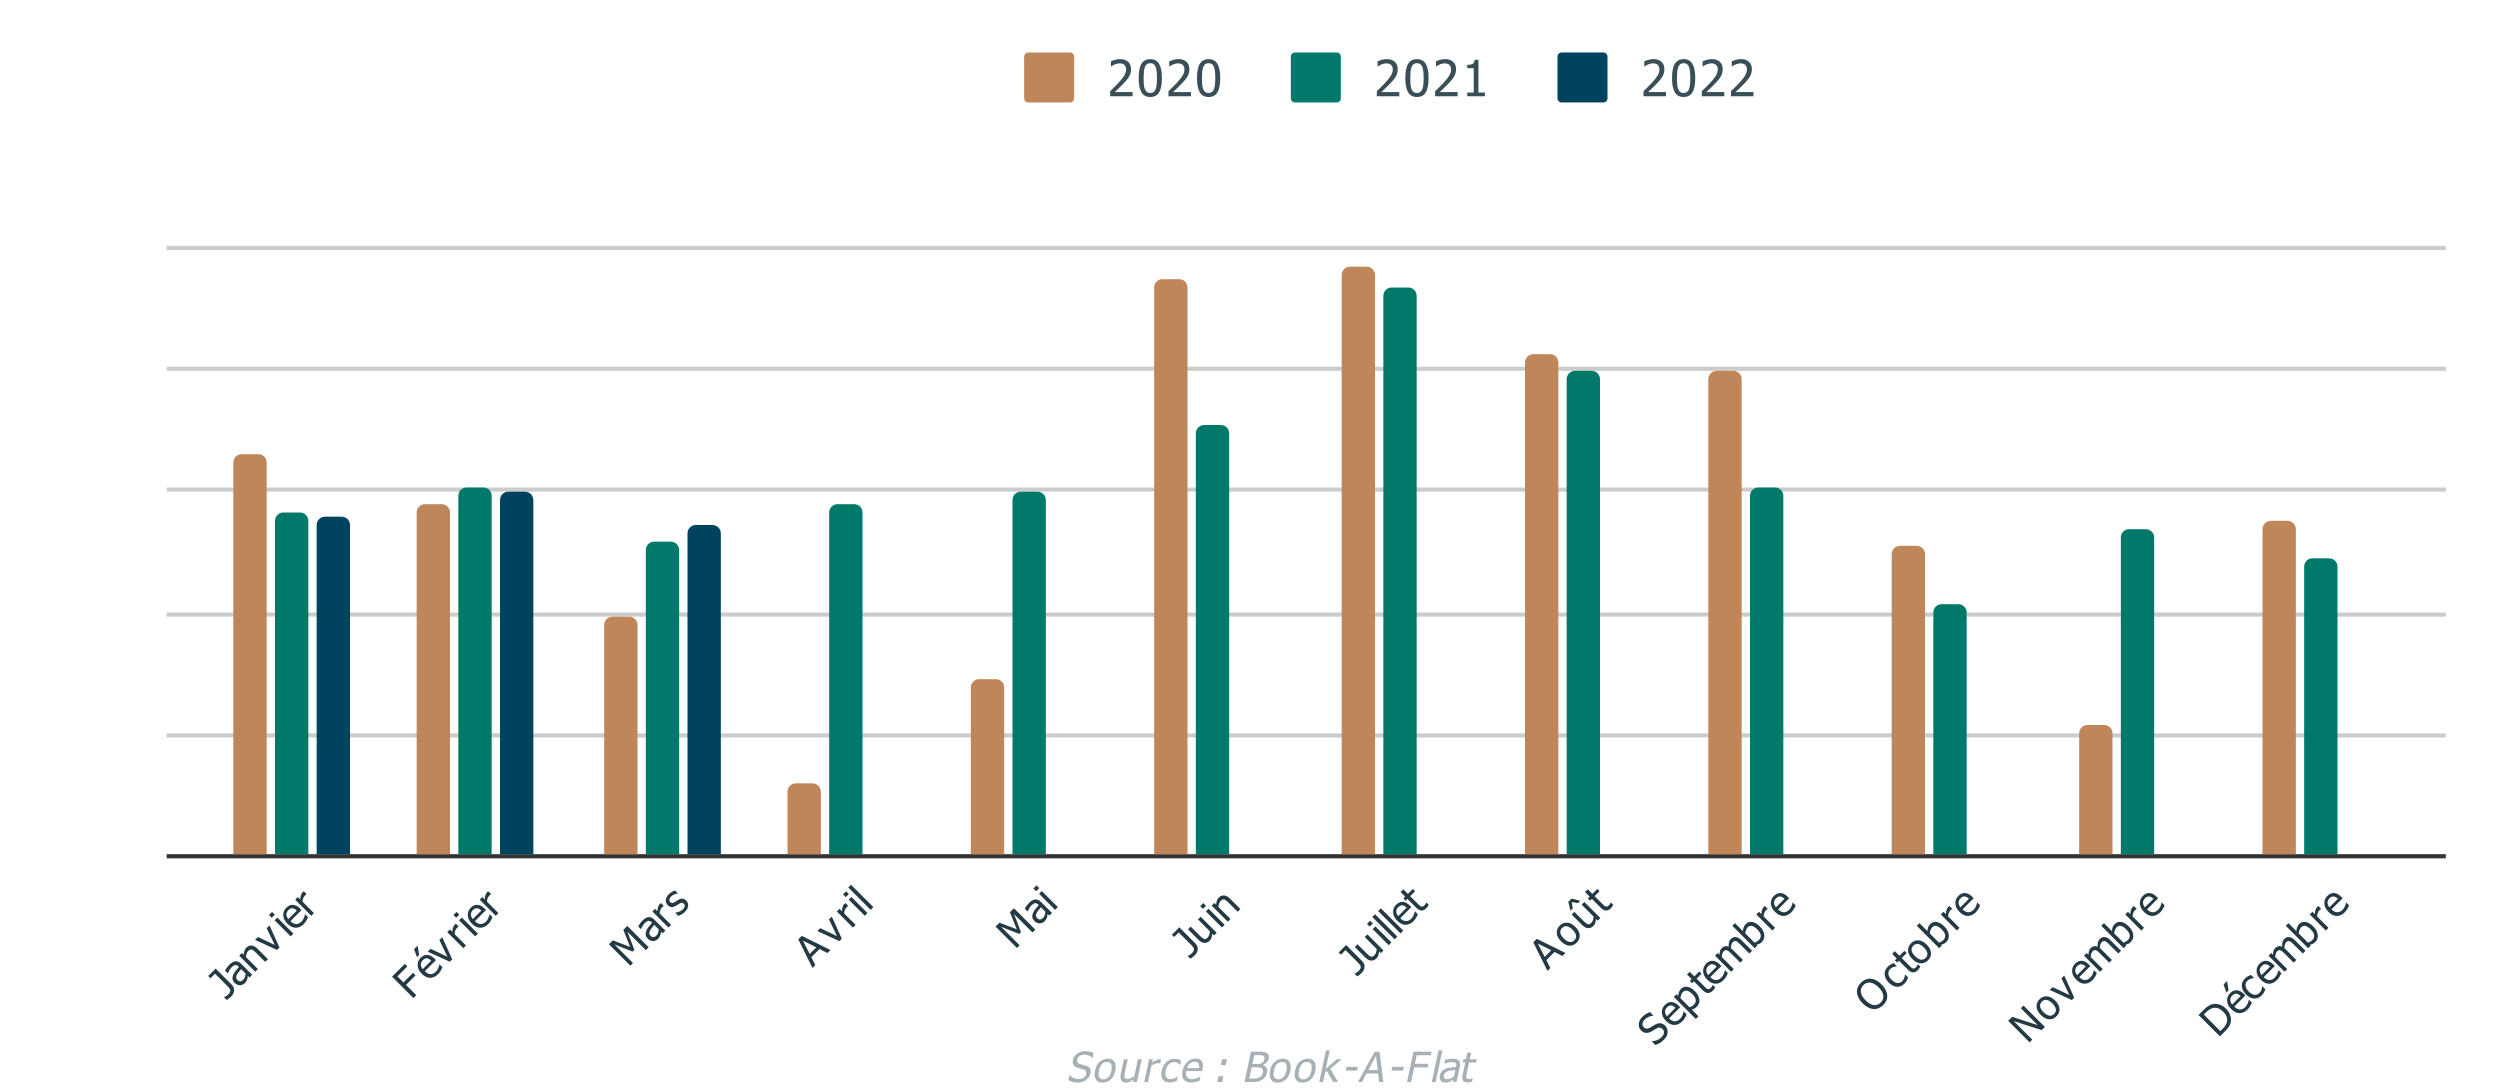 <svg version="1.1" viewBox="0.0 0.0 600.0 262.0" fill="none" stroke="none" stroke-linecap="square" stroke-miterlimit="10" width="600" height="262" xmlns:xlink="http://www.w3.org/1999/xlink" xmlns="http://www.w3.org/2000/svg"><path fill="#ffffff" d="M0 0L600.0 0L600.0 262.0L0 262.0L0 0Z" fill-rule="nonzero"/><path stroke="#333333" stroke-width="1.0" stroke-linecap="butt" d="M40.5 205.5L586.5 205.5" fill-rule="nonzero"/><path stroke="#cccccc" stroke-width="1.0" stroke-linecap="butt" d="M40.5 176.5L586.5 176.5" fill-rule="nonzero"/><path stroke="#cccccc" stroke-width="1.0" stroke-linecap="butt" d="M40.5 147.5L586.5 147.5" fill-rule="nonzero"/><path stroke="#cccccc" stroke-width="1.0" stroke-linecap="butt" d="M40.5 117.5L586.5 117.5" fill-rule="nonzero"/><path stroke="#cccccc" stroke-width="1.0" stroke-linecap="butt" d="M40.5 88.5L586.5 88.5" fill-rule="nonzero"/><path stroke="#cccccc" stroke-width="1.0" stroke-linecap="butt" d="M40.5 59.5L586.5 59.5" fill-rule="nonzero"/><clipPath id="id_0"><path d="M40.1 59.541L586.9 59.541L586.9 205.363L40.1 205.363L40.1 59.541Z" clip-rule="nonzero"/></clipPath><path stroke="#000000" stroke-width="2.0" stroke-linecap="butt" stroke-opacity="0.0" clip-path="url(#id_0)" d="M64.0 205.0L56.0 205.0L56.0 111.0C56.0 109.895 56.895 109.0 58.0 109.0L62.0 109.0C63.105 109.0 64.0 109.895 64.0 111.0Z" fill-rule="nonzero"/><path fill="#bf8659" clip-path="url(#id_0)" d="M64.0 205.0L56.0 205.0L56.0 111.0C56.0 109.895 56.895 109.0 58.0 109.0L62.0 109.0C63.105 109.0 64.0 109.895 64.0 111.0Z" fill-rule="nonzero"/><path stroke="#000000" stroke-width="2.0" stroke-linecap="butt" stroke-opacity="0.0" clip-path="url(#id_0)" d="M108.0 205.0L100.0 205.0L100.0 123.0C100.0 121.895 100.895 121.0 102.0 121.0L106.0 121.0C107.105 121.0 108.0 121.895 108.0 123.0Z" fill-rule="nonzero"/><path fill="#bf8659" clip-path="url(#id_0)" d="M108.0 205.0L100.0 205.0L100.0 123.0C100.0 121.895 100.895 121.0 102.0 121.0L106.0 121.0C107.105 121.0 108.0 121.895 108.0 123.0Z" fill-rule="nonzero"/><path stroke="#000000" stroke-width="2.0" stroke-linecap="butt" stroke-opacity="0.0" clip-path="url(#id_0)" d="M153.0 205.0L145.0 205.0L145.0 150.0C145.0 148.895 145.895 148.0 147.0 148.0L151.0 148.0C152.105 148.0 153.0 148.895 153.0 150.0Z" fill-rule="nonzero"/><path fill="#bf8659" clip-path="url(#id_0)" d="M153.0 205.0L145.0 205.0L145.0 150.0C145.0 148.895 145.895 148.0 147.0 148.0L151.0 148.0C152.105 148.0 153.0 148.895 153.0 150.0Z" fill-rule="nonzero"/><path stroke="#000000" stroke-width="2.0" stroke-linecap="butt" stroke-opacity="0.0" clip-path="url(#id_0)" d="M197.0 205.0L189.0 205.0L189.0 190.0C189.0 188.895 189.895 188.0 191.0 188.0L195.0 188.0C196.105 188.0 197.0 188.895 197.0 190.0Z" fill-rule="nonzero"/><path fill="#bf8659" clip-path="url(#id_0)" d="M197.0 205.0L189.0 205.0L189.0 190.0C189.0 188.895 189.895 188.0 191.0 188.0L195.0 188.0C196.105 188.0 197.0 188.895 197.0 190.0Z" fill-rule="nonzero"/><path stroke="#000000" stroke-width="2.0" stroke-linecap="butt" stroke-opacity="0.0" clip-path="url(#id_0)" d="M241.0 205.0L233.0 205.0L233.0 165.0C233.0 163.895 233.895 163.0 235.0 163.0L239.0 163.0C240.105 163.0 241.0 163.895 241.0 165.0Z" fill-rule="nonzero"/><path fill="#bf8659" clip-path="url(#id_0)" d="M241.0 205.0L233.0 205.0L233.0 165.0C233.0 163.895 233.895 163.0 235.0 163.0L239.0 163.0C240.105 163.0 241.0 163.895 241.0 165.0Z" fill-rule="nonzero"/><path stroke="#000000" stroke-width="2.0" stroke-linecap="butt" stroke-opacity="0.0" clip-path="url(#id_0)" d="M285.0 205.0L277.0 205.0L277.0 69.0C277.0 67.895 277.895 67.0 279.0 67.0L283.0 67.0C284.105 67.0 285.0 67.895 285.0 69.0Z" fill-rule="nonzero"/><path fill="#bf8659" clip-path="url(#id_0)" d="M285.0 205.0L277.0 205.0L277.0 69.0C277.0 67.895 277.895 67.0 279.0 67.0L283.0 67.0C284.105 67.0 285.0 67.895 285.0 69.0Z" fill-rule="nonzero"/><path stroke="#000000" stroke-width="2.0" stroke-linecap="butt" stroke-opacity="0.0" clip-path="url(#id_0)" d="M330.0 205.0L322.0 205.0L322.0 66.0C322.0 64.895 322.895 64.0 324.0 64.0L328.0 64.0C329.105 64.0 330.0 64.895 330.0 66.0Z" fill-rule="nonzero"/><path fill="#bf8659" clip-path="url(#id_0)" d="M330.0 205.0L322.0 205.0L322.0 66.0C322.0 64.895 322.895 64.0 324.0 64.0L328.0 64.0C329.105 64.0 330.0 64.895 330.0 66.0Z" fill-rule="nonzero"/><path stroke="#000000" stroke-width="2.0" stroke-linecap="butt" stroke-opacity="0.0" clip-path="url(#id_0)" d="M374.0 205.0L366.0 205.0L366.0 87.0C366.0 85.895 366.895 85.0 368.0 85.0L372.0 85.0C373.105 85.0 374.0 85.895 374.0 87.0Z" fill-rule="nonzero"/><path fill="#bf8659" clip-path="url(#id_0)" d="M374.0 205.0L366.0 205.0L366.0 87.0C366.0 85.895 366.895 85.0 368.0 85.0L372.0 85.0C373.105 85.0 374.0 85.895 374.0 87.0Z" fill-rule="nonzero"/><path stroke="#000000" stroke-width="2.0" stroke-linecap="butt" stroke-opacity="0.0" clip-path="url(#id_0)" d="M418.0 205.0L410.0 205.0L410.0 91.0C410.0 89.895 410.895 89.0 412.0 89.0L416.0 89.0C417.105 89.0 418.0 89.895 418.0 91.0Z" fill-rule="nonzero"/><path fill="#bf8659" clip-path="url(#id_0)" d="M418.0 205.0L410.0 205.0L410.0 91.0C410.0 89.895 410.895 89.0 412.0 89.0L416.0 89.0C417.105 89.0 418.0 89.895 418.0 91.0Z" fill-rule="nonzero"/><path stroke="#000000" stroke-width="2.0" stroke-linecap="butt" stroke-opacity="0.0" clip-path="url(#id_0)" d="M462.0 205.0L454.0 205.0L454.0 133.0C454.0 131.895 454.895 131.0 456.0 131.0L460.0 131.0C461.105 131.0 462.0 131.895 462.0 133.0Z" fill-rule="nonzero"/><path fill="#bf8659" clip-path="url(#id_0)" d="M462.0 205.0L454.0 205.0L454.0 133.0C454.0 131.895 454.895 131.0 456.0 131.0L460.0 131.0C461.105 131.0 462.0 131.895 462.0 133.0Z" fill-rule="nonzero"/><path stroke="#000000" stroke-width="2.0" stroke-linecap="butt" stroke-opacity="0.0" clip-path="url(#id_0)" d="M507.0 205.0L499.0 205.0L499.0 176.0C499.0 174.895 499.895 174.0 501.0 174.0L505.0 174.0C506.105 174.0 507.0 174.895 507.0 176.0Z" fill-rule="nonzero"/><path fill="#bf8659" clip-path="url(#id_0)" d="M507.0 205.0L499.0 205.0L499.0 176.0C499.0 174.895 499.895 174.0 501.0 174.0L505.0 174.0C506.105 174.0 507.0 174.895 507.0 176.0Z" fill-rule="nonzero"/><path stroke="#000000" stroke-width="2.0" stroke-linecap="butt" stroke-opacity="0.0" clip-path="url(#id_0)" d="M551.0 205.0L543.0 205.0L543.0 127.0C543.0 125.895 543.895 125.0 545.0 125.0L549.0 125.0C550.105 125.0 551.0 125.895 551.0 127.0Z" fill-rule="nonzero"/><path fill="#bf8659" clip-path="url(#id_0)" d="M551.0 205.0L543.0 205.0L543.0 127.0C543.0 125.895 543.895 125.0 545.0 125.0L549.0 125.0C550.105 125.0 551.0 125.895 551.0 127.0Z" fill-rule="nonzero"/><path stroke="#000000" stroke-width="2.0" stroke-linecap="butt" stroke-opacity="0.0" clip-path="url(#id_0)" d="M74.0 205.0L66.0 205.0L66.0 125.0C66.0 123.895 66.895 123.0 68.0 123.0L72.0 123.0C73.105 123.0 74.0 123.895 74.0 125.0Z" fill-rule="nonzero"/><path fill="#00796b" clip-path="url(#id_0)" d="M74.0 205.0L66.0 205.0L66.0 125.0C66.0 123.895 66.895 123.0 68.0 123.0L72.0 123.0C73.105 123.0 74.0 123.895 74.0 125.0Z" fill-rule="nonzero"/><path stroke="#000000" stroke-width="2.0" stroke-linecap="butt" stroke-opacity="0.0" clip-path="url(#id_0)" d="M118.0 205.0L110.0 205.0L110.0 119.0C110.0 117.895 110.895 117.0 112.0 117.0L116.0 117.0C117.105 117.0 118.0 117.895 118.0 119.0Z" fill-rule="nonzero"/><path fill="#00796b" clip-path="url(#id_0)" d="M118.0 205.0L110.0 205.0L110.0 119.0C110.0 117.895 110.895 117.0 112.0 117.0L116.0 117.0C117.105 117.0 118.0 117.895 118.0 119.0Z" fill-rule="nonzero"/><path stroke="#000000" stroke-width="2.0" stroke-linecap="butt" stroke-opacity="0.0" clip-path="url(#id_0)" d="M163.0 205.0L155.0 205.0L155.0 132.0C155.0 130.895 155.895 130.0 157.0 130.0L161.0 130.0C162.105 130.0 163.0 130.895 163.0 132.0Z" fill-rule="nonzero"/><path fill="#00796b" clip-path="url(#id_0)" d="M163.0 205.0L155.0 205.0L155.0 132.0C155.0 130.895 155.895 130.0 157.0 130.0L161.0 130.0C162.105 130.0 163.0 130.895 163.0 132.0Z" fill-rule="nonzero"/><path stroke="#000000" stroke-width="2.0" stroke-linecap="butt" stroke-opacity="0.0" clip-path="url(#id_0)" d="M207.0 205.0L199.0 205.0L199.0 123.0C199.0 121.895 199.895 121.0 201.0 121.0L205.0 121.0C206.105 121.0 207.0 121.895 207.0 123.0Z" fill-rule="nonzero"/><path fill="#00796b" clip-path="url(#id_0)" d="M207.0 205.0L199.0 205.0L199.0 123.0C199.0 121.895 199.895 121.0 201.0 121.0L205.0 121.0C206.105 121.0 207.0 121.895 207.0 123.0Z" fill-rule="nonzero"/><path stroke="#000000" stroke-width="2.0" stroke-linecap="butt" stroke-opacity="0.0" clip-path="url(#id_0)" d="M251.0 205.0L243.0 205.0L243.0 120.0C243.0 118.895 243.895 118.0 245.0 118.0L249.0 118.0C250.105 118.0 251.0 118.895 251.0 120.0Z" fill-rule="nonzero"/><path fill="#00796b" clip-path="url(#id_0)" d="M251.0 205.0L243.0 205.0L243.0 120.0C243.0 118.895 243.895 118.0 245.0 118.0L249.0 118.0C250.105 118.0 251.0 118.895 251.0 120.0Z" fill-rule="nonzero"/><path stroke="#000000" stroke-width="2.0" stroke-linecap="butt" stroke-opacity="0.0" clip-path="url(#id_0)" d="M295.0 205.0L287.0 205.0L287.0 104.0C287.0 102.895 287.895 102.0 289.0 102.0L293.0 102.0C294.105 102.0 295.0 102.895 295.0 104.0Z" fill-rule="nonzero"/><path fill="#00796b" clip-path="url(#id_0)" d="M295.0 205.0L287.0 205.0L287.0 104.0C287.0 102.895 287.895 102.0 289.0 102.0L293.0 102.0C294.105 102.0 295.0 102.895 295.0 104.0Z" fill-rule="nonzero"/><path stroke="#000000" stroke-width="2.0" stroke-linecap="butt" stroke-opacity="0.0" clip-path="url(#id_0)" d="M340.0 205.0L332.0 205.0L332.0 71.0C332.0 69.895 332.895 69.0 334.0 69.0L338.0 69.0C339.105 69.0 340.0 69.895 340.0 71.0Z" fill-rule="nonzero"/><path fill="#00796b" clip-path="url(#id_0)" d="M340.0 205.0L332.0 205.0L332.0 71.0C332.0 69.895 332.895 69.0 334.0 69.0L338.0 69.0C339.105 69.0 340.0 69.895 340.0 71.0Z" fill-rule="nonzero"/><path stroke="#000000" stroke-width="2.0" stroke-linecap="butt" stroke-opacity="0.0" clip-path="url(#id_0)" d="M384.0 205.0L376.0 205.0L376.0 91.0C376.0 89.895 376.895 89.0 378.0 89.0L382.0 89.0C383.105 89.0 384.0 89.895 384.0 91.0Z" fill-rule="nonzero"/><path fill="#00796b" clip-path="url(#id_0)" d="M384.0 205.0L376.0 205.0L376.0 91.0C376.0 89.895 376.895 89.0 378.0 89.0L382.0 89.0C383.105 89.0 384.0 89.895 384.0 91.0Z" fill-rule="nonzero"/><path stroke="#000000" stroke-width="2.0" stroke-linecap="butt" stroke-opacity="0.0" clip-path="url(#id_0)" d="M428.0 205.0L420.0 205.0L420.0 119.0C420.0 117.895 420.895 117.0 422.0 117.0L426.0 117.0C427.105 117.0 428.0 117.895 428.0 119.0Z" fill-rule="nonzero"/><path fill="#00796b" clip-path="url(#id_0)" d="M428.0 205.0L420.0 205.0L420.0 119.0C420.0 117.895 420.895 117.0 422.0 117.0L426.0 117.0C427.105 117.0 428.0 117.895 428.0 119.0Z" fill-rule="nonzero"/><path stroke="#000000" stroke-width="2.0" stroke-linecap="butt" stroke-opacity="0.0" clip-path="url(#id_0)" d="M472.0 205.0L464.0 205.0L464.0 147.0C464.0 145.895 464.895 145.0 466.0 145.0L470.0 145.0C471.105 145.0 472.0 145.895 472.0 147.0Z" fill-rule="nonzero"/><path fill="#00796b" clip-path="url(#id_0)" d="M472.0 205.0L464.0 205.0L464.0 147.0C464.0 145.895 464.895 145.0 466.0 145.0L470.0 145.0C471.105 145.0 472.0 145.895 472.0 147.0Z" fill-rule="nonzero"/><path stroke="#000000" stroke-width="2.0" stroke-linecap="butt" stroke-opacity="0.0" clip-path="url(#id_0)" d="M517.0 205.0L509.0 205.0L509.0 129.0C509.0 127.895 509.895 127.0 511.0 127.0L515.0 127.0C516.105 127.0 517.0 127.895 517.0 129.0Z" fill-rule="nonzero"/><path fill="#00796b" clip-path="url(#id_0)" d="M517.0 205.0L509.0 205.0L509.0 129.0C509.0 127.895 509.895 127.0 511.0 127.0L515.0 127.0C516.105 127.0 517.0 127.895 517.0 129.0Z" fill-rule="nonzero"/><path stroke="#000000" stroke-width="2.0" stroke-linecap="butt" stroke-opacity="0.0" clip-path="url(#id_0)" d="M561.0 205.0L553.0 205.0L553.0 136.0C553.0 134.895 553.895 134.0 555.0 134.0L559.0 134.0C560.105 134.0 561.0 134.895 561.0 136.0Z" fill-rule="nonzero"/><path fill="#00796b" clip-path="url(#id_0)" d="M561.0 205.0L553.0 205.0L553.0 136.0C553.0 134.895 553.895 134.0 555.0 134.0L559.0 134.0C560.105 134.0 561.0 134.895 561.0 136.0Z" fill-rule="nonzero"/><path stroke="#000000" stroke-width="2.0" stroke-linecap="butt" stroke-opacity="0.0" clip-path="url(#id_0)" d="M84.0 205.0L76.0 205.0L76.0 126.0C76.0 124.895 76.895 124.0 78.0 124.0L82.0 124.0C83.105 124.0 84.0 124.895 84.0 126.0Z" fill-rule="nonzero"/><path fill="#00435e" clip-path="url(#id_0)" d="M84.0 205.0L76.0 205.0L76.0 126.0C76.0 124.895 76.895 124.0 78.0 124.0L82.0 124.0C83.105 124.0 84.0 124.895 84.0 126.0Z" fill-rule="nonzero"/><path stroke="#000000" stroke-width="2.0" stroke-linecap="butt" stroke-opacity="0.0" clip-path="url(#id_0)" d="M128.0 205.0L120.0 205.0L120.0 120.0C120.0 118.895 120.895 118.0 122.0 118.0L126.0 118.0C127.105 118.0 128.0 118.895 128.0 120.0Z" fill-rule="nonzero"/><path fill="#00435e" clip-path="url(#id_0)" d="M128.0 205.0L120.0 205.0L120.0 120.0C120.0 118.895 120.895 118.0 122.0 118.0L126.0 118.0C127.105 118.0 128.0 118.895 128.0 120.0Z" fill-rule="nonzero"/><path stroke="#000000" stroke-width="2.0" stroke-linecap="butt" stroke-opacity="0.0" clip-path="url(#id_0)" d="M173.0 205.0L165.0 205.0L165.0 128.0C165.0 126.895 165.895 126.0 167.0 126.0L171.0 126.0C172.105 126.0 173.0 126.895 173.0 128.0Z" fill-rule="nonzero"/><path fill="#00435e" clip-path="url(#id_0)" d="M173.0 205.0L165.0 205.0L165.0 128.0C165.0 126.895 165.895 126.0 167.0 126.0L171.0 126.0C172.105 126.0 173.0 126.895 173.0 128.0Z" fill-rule="nonzero"/><path fill="#ffffff" d="M33.163 205.503Q33.163 207.847 32.475 208.956Q31.803 210.05 30.381 210.05Q28.928 210.05 28.256 208.925Q27.584 207.8 27.584 205.503Q27.584 203.144 28.272 202.05Q28.959 200.956 30.381 200.956Q31.819 200.956 32.491 202.097Q33.163 203.222 33.163 205.503ZM31.663 208.16Q31.834 207.722 31.897 207.066Q31.975 206.394 31.975 205.503Q31.975 204.597 31.897 203.941Q31.834 203.269 31.663 202.831Q31.491 202.394 31.178 202.16Q30.866 201.925 30.381 201.925Q29.897 201.925 29.569 202.16Q29.256 202.394 29.084 202.847Q28.913 203.3 28.834 203.988Q28.772 204.66 28.772 205.503Q28.772 206.425 28.819 207.05Q28.881 207.66 29.069 208.144Q29.241 208.597 29.553 208.847Q29.866 209.081 30.381 209.081Q30.866 209.081 31.178 208.847Q31.491 208.613 31.663 208.16Z" fill-rule="nonzero"/><path fill="#ffffff" d="M26.131 180.698L20.741 180.698L20.741 179.48Q21.319 178.917 21.834 178.417Q22.35 177.917 22.85 177.37Q23.834 176.276 24.194 175.62Q24.569 174.948 24.569 174.245Q24.569 173.886 24.444 173.62Q24.334 173.339 24.131 173.151Q23.928 172.98 23.663 172.901Q23.397 172.808 23.069 172.808Q22.756 172.808 22.428 172.886Q22.116 172.964 21.834 173.073Q21.584 173.183 21.35 173.323Q21.131 173.464 20.991 173.558L20.928 173.558L20.928 172.323Q21.288 172.136 21.928 171.964Q22.584 171.792 23.163 171.792Q24.381 171.792 25.069 172.448Q25.756 173.089 25.756 174.198Q25.756 174.698 25.631 175.136Q25.522 175.573 25.303 175.933Q25.1 176.323 24.788 176.698Q24.491 177.073 24.147 177.433Q23.6 178.026 22.913 178.683Q22.241 179.323 21.834 179.698L26.131 179.698L26.131 180.698ZM33.022 177.917Q33.022 178.558 32.819 179.105Q32.616 179.636 32.256 180.026Q31.881 180.417 31.334 180.651Q30.788 180.886 30.116 180.886Q29.491 180.886 28.881 180.745Q28.272 180.605 27.834 180.386L27.834 179.151L27.913 179.151Q28.038 179.245 28.288 179.37Q28.553 179.495 28.85 179.605Q29.194 179.73 29.475 179.808Q29.772 179.87 30.131 179.87Q30.475 179.87 30.803 179.745Q31.147 179.62 31.397 179.339Q31.6 179.073 31.709 178.73Q31.834 178.386 31.834 177.917Q31.834 177.448 31.709 177.151Q31.584 176.855 31.35 176.667Q31.084 176.433 30.725 176.355Q30.366 176.261 29.913 176.261Q29.428 176.261 28.944 176.339Q28.475 176.401 28.178 176.464L28.178 171.98L32.975 171.98L32.975 172.995L29.319 172.995L29.319 175.323Q29.522 175.292 29.725 175.292Q29.944 175.276 30.1 175.276Q30.772 175.276 31.225 175.386Q31.694 175.495 32.131 175.823Q32.569 176.151 32.788 176.651Q33.022 177.136 33.022 177.917Z" fill-rule="nonzero"/><path fill="#ffffff" d="M26.022 148.753Q26.022 149.393 25.819 149.94Q25.616 150.472 25.256 150.862Q24.881 151.253 24.334 151.487Q23.788 151.722 23.116 151.722Q22.491 151.722 21.881 151.581Q21.272 151.44 20.834 151.222L20.834 149.987L20.913 149.987Q21.038 150.081 21.288 150.206Q21.553 150.331 21.85 150.44Q22.194 150.565 22.475 150.643Q22.772 150.706 23.131 150.706Q23.475 150.706 23.803 150.581Q24.147 150.456 24.397 150.175Q24.6 149.909 24.709 149.565Q24.834 149.222 24.834 148.753Q24.834 148.284 24.709 147.987Q24.584 147.69 24.35 147.503Q24.084 147.268 23.725 147.19Q23.366 147.097 22.913 147.097Q22.428 147.097 21.944 147.175Q21.475 147.237 21.178 147.3L21.178 142.815L25.975 142.815L25.975 143.831L22.319 143.831L22.319 146.159Q22.522 146.128 22.725 146.128Q22.944 146.112 23.1 146.112Q23.772 146.112 24.225 146.222Q24.694 146.331 25.131 146.659Q25.569 146.987 25.788 147.487Q26.022 147.972 26.022 148.753ZM33.163 147.175Q33.163 149.518 32.475 150.628Q31.803 151.722 30.381 151.722Q28.928 151.722 28.256 150.597Q27.584 149.472 27.584 147.175Q27.584 144.815 28.272 143.722Q28.959 142.628 30.381 142.628Q31.819 142.628 32.491 143.768Q33.163 144.893 33.163 147.175ZM31.663 149.831Q31.834 149.393 31.897 148.737Q31.975 148.065 31.975 147.175Q31.975 146.268 31.897 145.612Q31.834 144.94 31.663 144.503Q31.491 144.065 31.178 143.831Q30.866 143.597 30.381 143.597Q29.897 143.597 29.569 143.831Q29.256 144.065 29.084 144.518Q28.913 144.972 28.834 145.659Q28.772 146.331 28.772 147.175Q28.772 148.097 28.819 148.722Q28.881 149.331 29.069 149.815Q29.241 150.268 29.553 150.518Q29.866 150.753 30.381 150.753Q30.866 150.753 31.178 150.518Q31.491 150.284 31.663 149.831Z" fill-rule="nonzero"/><path fill="#ffffff" d="M26.225 114.948L22.444 122.37L21.194 122.37L25.194 114.667L20.678 114.667L20.678 113.651L26.225 113.651L26.225 114.948ZM33.022 119.588Q33.022 120.229 32.819 120.776Q32.616 121.307 32.256 121.698Q31.881 122.088 31.334 122.323Q30.788 122.557 30.116 122.557Q29.491 122.557 28.881 122.417Q28.272 122.276 27.834 122.057L27.834 120.823L27.913 120.823Q28.038 120.917 28.288 121.042Q28.553 121.167 28.85 121.276Q29.194 121.401 29.475 121.479Q29.772 121.542 30.131 121.542Q30.475 121.542 30.803 121.417Q31.147 121.292 31.397 121.01Q31.6 120.745 31.709 120.401Q31.834 120.057 31.834 119.588Q31.834 119.12 31.709 118.823Q31.584 118.526 31.35 118.338Q31.084 118.104 30.725 118.026Q30.366 117.932 29.913 117.932Q29.428 117.932 28.944 118.01Q28.475 118.073 28.178 118.135L28.178 113.651L32.975 113.651L32.975 114.667L29.319 114.667L29.319 116.995Q29.522 116.963 29.725 116.963Q29.944 116.948 30.1 116.948Q30.772 116.948 31.225 117.057Q31.694 117.167 32.131 117.495Q32.569 117.823 32.788 118.323Q33.022 118.807 33.022 119.588Z" fill-rule="nonzero"/><path fill="#ffffff" d="M18.678 93.205L14.428 93.205L14.428 92.315L16.006 92.315L16.006 86.471L14.428 86.471L14.428 85.674Q15.319 85.674 15.741 85.424Q16.178 85.159 16.225 84.455L17.131 84.455L17.131 92.315L18.678 92.315L18.678 93.205ZM26.163 88.846Q26.163 91.19 25.475 92.299Q24.803 93.393 23.381 93.393Q21.928 93.393 21.256 92.268Q20.584 91.143 20.584 88.846Q20.584 86.487 21.272 85.393Q21.959 84.299 23.381 84.299Q24.819 84.299 25.491 85.44Q26.163 86.565 26.163 88.846ZM24.663 91.502Q24.834 91.065 24.897 90.409Q24.975 89.737 24.975 88.846Q24.975 87.94 24.897 87.284Q24.834 86.612 24.663 86.174Q24.491 85.737 24.178 85.502Q23.866 85.268 23.381 85.268Q22.897 85.268 22.569 85.502Q22.256 85.737 22.084 86.19Q21.913 86.643 21.834 87.33Q21.772 88.002 21.772 88.846Q21.772 89.768 21.819 90.393Q21.881 91.002 22.069 91.487Q22.241 91.94 22.553 92.19Q22.866 92.424 23.381 92.424Q23.866 92.424 24.178 92.19Q24.491 91.955 24.663 91.502ZM33.163 88.846Q33.163 91.19 32.475 92.299Q31.803 93.393 30.381 93.393Q28.928 93.393 28.256 92.268Q27.584 91.143 27.584 88.846Q27.584 86.487 28.272 85.393Q28.959 84.299 30.381 84.299Q31.819 84.299 32.491 85.44Q33.163 86.565 33.163 88.846ZM31.663 91.502Q31.834 91.065 31.897 90.409Q31.975 89.737 31.975 88.846Q31.975 87.94 31.897 87.284Q31.834 86.612 31.663 86.174Q31.491 85.737 31.178 85.502Q30.866 85.268 30.381 85.268Q29.897 85.268 29.569 85.502Q29.256 85.737 29.084 86.19Q28.913 86.643 28.834 87.33Q28.772 88.002 28.772 88.846Q28.772 89.768 28.819 90.393Q28.881 91.002 29.069 91.487Q29.241 91.94 29.553 92.19Q29.866 92.424 30.381 92.424Q30.866 92.424 31.178 92.19Q31.491 91.955 31.663 91.502Z" fill-rule="nonzero"/><path fill="#ffffff" d="M18.678 64.041L14.428 64.041L14.428 63.15L16.006 63.15L16.006 57.307L14.428 57.307L14.428 56.51Q15.319 56.51 15.741 56.26Q16.178 55.994 16.225 55.291L17.131 55.291L17.131 63.15L18.678 63.15L18.678 64.041ZM26.131 64.041L20.741 64.041L20.741 62.822Q21.319 62.26 21.834 61.76Q22.35 61.26 22.85 60.713Q23.834 59.619 24.194 58.963Q24.569 58.291 24.569 57.588Q24.569 57.229 24.444 56.963Q24.334 56.682 24.131 56.494Q23.928 56.322 23.663 56.244Q23.397 56.15 23.069 56.15Q22.756 56.15 22.428 56.229Q22.116 56.307 21.834 56.416Q21.584 56.525 21.35 56.666Q21.131 56.807 20.991 56.9L20.928 56.9L20.928 55.666Q21.288 55.479 21.928 55.307Q22.584 55.135 23.163 55.135Q24.381 55.135 25.069 55.791Q25.756 56.432 25.756 57.541Q25.756 58.041 25.631 58.479Q25.522 58.916 25.303 59.275Q25.1 59.666 24.788 60.041Q24.491 60.416 24.147 60.775Q23.6 61.369 22.913 62.025Q22.241 62.666 21.834 63.041L26.131 63.041L26.131 64.041ZM33.022 61.26Q33.022 61.9 32.819 62.447Q32.616 62.979 32.256 63.369Q31.881 63.76 31.334 63.994Q30.788 64.229 30.116 64.229Q29.491 64.229 28.881 64.088Q28.272 63.947 27.834 63.729L27.834 62.494L27.913 62.494Q28.038 62.588 28.288 62.713Q28.553 62.838 28.85 62.947Q29.194 63.072 29.475 63.15Q29.772 63.213 30.131 63.213Q30.475 63.213 30.803 63.088Q31.147 62.963 31.397 62.682Q31.6 62.416 31.709 62.072Q31.834 61.729 31.834 61.26Q31.834 60.791 31.709 60.494Q31.584 60.197 31.35 60.01Q31.084 59.775 30.725 59.697Q30.366 59.604 29.913 59.604Q29.428 59.604 28.944 59.682Q28.475 59.744 28.178 59.807L28.178 55.322L32.975 55.322L32.975 56.338L29.319 56.338L29.319 58.666Q29.522 58.635 29.725 58.635Q29.944 58.619 30.1 58.619Q30.772 58.619 31.225 58.729Q31.694 58.838 32.131 59.166Q32.569 59.494 32.788 59.994Q33.022 60.479 33.022 61.26Z" fill-rule="nonzero"/><path fill="#233a44" d="M55.556 236.26Q56.23 236.934 56.186 237.73Q56.142 238.503 55.446 239.199Q55.28 239.365 54.971 239.608Q54.662 239.851 54.429 239.995L53.778 239.343L53.811 239.31Q54.01 239.221 54.275 239.067Q54.54 238.912 54.761 238.691Q55.07 238.382 55.192 238.128Q55.302 237.863 55.269 237.631Q55.225 237.41 55.048 237.189Q54.871 236.945 54.617 236.691L51.612 233.686L50.518 234.78L49.977 234.239L51.756 232.46L55.556 236.26ZM58.937 233.653L57.866 232.581Q57.656 232.835 57.346 233.233Q57.026 233.62 56.871 233.907Q56.683 234.25 56.683 234.581Q56.672 234.901 56.971 235.2Q57.302 235.531 57.667 235.52Q58.02 235.498 58.374 235.145Q58.683 234.835 58.794 234.46Q58.915 234.073 58.937 233.653ZM59.479 234.194Q59.446 234.338 59.423 234.581Q59.39 234.813 59.335 235.001Q59.247 235.266 59.125 235.476Q59.026 235.686 58.738 235.973Q58.506 236.205 58.186 236.327Q57.888 236.448 57.567 236.459Q57.247 236.448 56.915 236.316Q56.595 236.172 56.341 235.918Q55.932 235.509 55.822 235.067Q55.722 234.614 55.921 234.084Q56.087 233.609 56.473 233.112Q56.86 232.614 57.346 232.062L57.225 231.94Q56.993 231.708 56.783 231.653Q56.573 231.576 56.374 231.62Q56.175 231.664 55.965 231.83Q55.755 231.974 55.567 232.161Q55.347 232.382 55.114 232.769Q54.882 233.134 54.695 233.565L54.662 233.598L53.999 232.935Q54.131 232.714 54.396 232.316Q54.662 231.918 54.993 231.587Q55.391 231.189 55.722 230.99Q56.065 230.78 56.44 230.714Q56.816 230.67 57.17 230.825Q57.523 230.957 57.888 231.322L60.528 233.962L59.887 234.603L59.479 234.194ZM64.296 230.195L63.644 230.847L61.445 228.648Q61.18 228.383 60.926 228.195Q60.672 227.985 60.462 227.908Q60.241 227.841 60.031 227.919Q59.81 227.985 59.567 228.228Q59.324 228.471 59.191 228.869Q59.07 229.256 59.026 229.698L61.909 232.581L61.269 233.222L57.413 229.366L58.053 228.725L58.484 229.156Q58.517 228.593 58.661 228.184Q58.805 227.753 59.114 227.444Q59.689 226.869 60.385 226.924Q61.081 226.98 61.788 227.687L64.296 230.195ZM64.683 222.096L67.08 227.411L66.506 227.985L61.202 225.577L61.898 224.88L65.931 226.792L64.009 222.77L64.683 222.096ZM70.417 224.074L69.765 224.726L65.909 220.87L66.561 220.218L70.417 224.074ZM65.953 219.522L65.213 220.262L64.55 219.599L65.29 218.859L65.953 219.522ZM72.925 221.743Q72.008 222.66 70.969 222.66Q69.942 222.649 68.98 221.687Q68.041 220.748 67.986 219.699Q67.92 218.638 68.715 217.843Q69.08 217.478 69.467 217.312Q69.842 217.135 70.262 217.158Q70.693 217.169 71.124 217.379Q71.555 217.588 72.019 218.052L72.372 218.406L69.699 221.08Q70.361 221.743 71.058 221.776Q71.754 221.787 72.35 221.19Q72.571 220.969 72.726 220.726Q72.881 220.461 72.969 220.218Q73.068 219.964 73.124 219.776Q73.168 219.577 73.179 219.434L73.212 219.4L73.919 220.107Q73.853 220.262 73.753 220.494Q73.654 220.726 73.543 220.903Q73.411 221.146 73.278 221.323Q73.157 221.511 72.925 221.743ZM71.245 218.539Q70.969 218.284 70.726 218.152Q70.472 218.008 70.251 217.986Q69.986 217.942 69.732 218.064Q69.478 218.163 69.223 218.417Q68.958 218.682 68.848 218.947Q68.748 219.202 68.748 219.489Q68.759 219.787 68.87 220.052Q68.969 220.306 69.201 220.583L71.245 218.539ZM73.588 214.583L73.543 214.627Q73.455 214.672 73.367 214.76Q73.278 214.826 73.168 214.937Q72.903 215.202 72.759 215.589Q72.615 215.953 72.604 216.406L75.344 219.146L74.704 219.787L70.848 215.931L71.488 215.29L72.063 215.865Q72.096 215.191 72.24 214.804Q72.372 214.406 72.626 214.152Q72.726 214.053 72.781 214.02Q72.836 213.965 72.914 213.909L73.588 214.583Z" fill-rule="nonzero"/><path fill="#233a44" d="M97.777 231.929L95.379 234.327L96.827 235.774L99.125 233.476L99.732 234.084L97.434 236.382L99.909 238.857L99.224 239.542L94.087 234.404L97.169 231.322L97.777 231.929ZM105.179 233.763Q104.262 234.681 103.224 234.681Q102.196 234.669 101.235 233.708Q100.296 232.769 100.241 231.72Q100.174 230.659 100.97 229.863Q101.334 229.499 101.721 229.333Q102.097 229.156 102.517 229.178Q102.947 229.189 103.378 229.399Q103.809 229.609 104.273 230.073L104.627 230.427L101.953 233.101Q102.616 233.763 103.312 233.797Q104.008 233.808 104.605 233.211Q104.826 232.99 104.98 232.747Q105.135 232.482 105.223 232.239Q105.323 231.985 105.378 231.797Q105.422 231.598 105.433 231.454L105.466 231.421L106.174 232.128Q106.107 232.283 106.008 232.515Q105.908 232.747 105.798 232.924Q105.665 233.167 105.533 233.344Q105.411 233.531 105.179 233.763ZM103.5 230.559Q103.224 230.305 102.981 230.173Q102.726 230.029 102.505 230.007Q102.24 229.963 101.986 230.084Q101.732 230.184 101.478 230.438Q101.213 230.703 101.102 230.968Q101.003 231.222 101.003 231.51Q101.014 231.808 101.124 232.073Q101.224 232.327 101.456 232.603L103.5 230.559ZM100.229 226.958L100.583 229.189L100.064 229.709L99.39 227.797L100.229 226.958ZM106.129 224.925L108.527 230.239L107.952 230.814L102.649 228.405L103.345 227.709L107.378 229.62L105.455 225.599L106.129 224.925ZM110.085 222.361L110.041 222.406Q109.952 222.45 109.864 222.538Q109.775 222.604 109.665 222.715Q109.4 222.98 109.256 223.367Q109.113 223.731 109.101 224.184L111.842 226.924L111.201 227.565L107.345 223.709L107.986 223.069L108.56 223.643Q108.593 222.969 108.737 222.582Q108.869 222.185 109.124 221.931Q109.223 221.831 109.278 221.798Q109.333 221.743 109.411 221.687L110.085 222.361ZM114.692 224.074L114.04 224.726L110.184 220.87L110.836 220.218L114.692 224.074ZM110.228 219.522L109.488 220.262L108.825 219.599L109.566 218.859L110.228 219.522ZM117.2 221.743Q116.283 222.66 115.244 222.66Q114.217 222.649 113.256 221.687Q112.317 220.748 112.261 219.699Q112.195 218.638 112.991 217.843Q113.355 217.478 113.742 217.312Q114.118 217.135 114.537 217.158Q114.968 217.169 115.399 217.379Q115.83 217.588 116.294 218.052L116.648 218.406L113.974 221.08Q114.637 221.743 115.333 221.776Q116.029 221.787 116.626 221.19Q116.847 220.969 117.001 220.726Q117.156 220.461 117.244 220.218Q117.344 219.964 117.399 219.776Q117.443 219.577 117.454 219.434L117.487 219.4L118.194 220.107Q118.128 220.262 118.029 220.494Q117.929 220.726 117.819 220.903Q117.686 221.146 117.554 221.323Q117.432 221.511 117.2 221.743ZM115.521 218.539Q115.244 218.285 115.001 218.152Q114.747 218.008 114.526 217.986Q114.261 217.942 114.007 218.064Q113.753 218.163 113.499 218.417Q113.234 218.682 113.123 218.947Q113.024 219.202 113.024 219.489Q113.035 219.787 113.145 220.052Q113.245 220.306 113.477 220.583L115.521 218.539ZM117.863 214.583L117.819 214.627Q117.73 214.672 117.642 214.76Q117.554 214.826 117.443 214.937Q117.178 215.202 117.034 215.589Q116.891 215.953 116.88 216.406L119.62 219.146L118.979 219.787L115.123 215.931L115.764 215.29L116.338 215.865Q116.371 215.191 116.515 214.804Q116.648 214.406 116.902 214.152Q117.001 214.053 117.056 214.02Q117.112 213.965 117.189 213.909L117.863 214.583Z" fill-rule="nonzero"/><path fill="#233a44" d="M155.686 227.355L155.001 228.04L150.57 223.61L152.25 227.963L151.83 228.383L147.488 226.692L151.918 231.123L151.278 231.764L146.14 226.626L147.079 225.687L151.222 227.267L149.598 223.168L150.548 222.218L155.686 227.355ZM158.095 223.046L157.023 221.975Q156.813 222.229 156.504 222.627Q156.183 223.013 156.028 223.301Q155.841 223.643 155.841 223.975Q155.83 224.295 156.128 224.593Q156.459 224.925 156.824 224.914Q157.177 224.892 157.531 224.538Q157.84 224.229 157.951 223.853Q158.072 223.466 158.095 223.046ZM158.636 223.588Q158.603 223.731 158.581 223.975Q158.547 224.207 158.492 224.394Q158.404 224.66 158.282 224.869Q158.183 225.079 157.896 225.367Q157.664 225.599 157.343 225.72Q157.045 225.842 156.724 225.853Q156.404 225.842 156.073 225.709Q155.752 225.565 155.498 225.311Q155.089 224.903 154.979 224.461Q154.879 224.008 155.078 223.477Q155.244 223.002 155.631 222.505Q156.017 222.008 156.504 221.455L156.382 221.334Q156.15 221.102 155.94 221.047Q155.73 220.969 155.531 221.013Q155.332 221.058 155.122 221.223Q154.913 221.367 154.725 221.555Q154.504 221.776 154.272 222.163Q154.04 222.527 153.852 222.958L153.819 222.991L153.156 222.328Q153.288 222.107 153.554 221.71Q153.819 221.312 154.15 220.98Q154.548 220.583 154.879 220.384Q155.222 220.174 155.598 220.108Q155.973 220.063 156.327 220.218Q156.68 220.351 157.045 220.715L159.685 223.356L159.045 223.997L158.636 223.588ZM159.31 217.412L159.266 217.456Q159.177 217.5 159.089 217.588Q159 217.655 158.89 217.765Q158.625 218.03 158.481 218.417Q158.338 218.782 158.327 219.235L161.067 221.975L160.426 222.616L156.57 218.76L157.211 218.119L157.785 218.693Q157.818 218.019 157.962 217.633Q158.095 217.235 158.349 216.981Q158.448 216.881 158.503 216.848Q158.559 216.793 158.636 216.738L159.31 217.412ZM164.381 218.837Q163.994 219.224 163.552 219.467Q163.122 219.699 162.779 219.798L162.05 219.069L162.083 219.036Q162.238 219.014 162.426 218.981Q162.613 218.947 162.89 218.848Q163.133 218.76 163.398 218.627Q163.652 218.483 163.862 218.273Q164.017 218.119 164.16 217.909Q164.293 217.688 164.326 217.544Q164.37 217.345 164.326 217.213Q164.293 217.069 164.105 216.881Q163.884 216.66 163.641 216.66Q163.398 216.66 163 216.903Q162.834 217.003 162.602 217.169Q162.359 217.323 162.138 217.434Q161.575 217.754 161.111 217.688Q160.636 217.611 160.26 217.235Q159.741 216.716 159.796 215.997Q159.862 215.268 160.514 214.616Q160.835 214.296 161.243 214.064Q161.652 213.81 161.995 213.71L162.691 214.406L162.658 214.44Q162.205 214.495 161.785 214.694Q161.365 214.87 161.056 215.18Q160.735 215.5 160.658 215.865Q160.569 216.218 160.835 216.484Q161.078 216.727 161.321 216.727Q161.575 216.716 161.95 216.495Q162.127 216.384 162.348 216.252Q162.558 216.108 162.801 215.953Q163.332 215.644 163.796 215.688Q164.26 215.71 164.679 216.13Q164.934 216.384 165.055 216.705Q165.188 217.014 165.155 217.379Q165.121 217.743 164.945 218.097Q164.779 218.439 164.381 218.837Z" fill-rule="nonzero"/><path fill="#233a44" d="M195 232.316L191.597 225.444L192.437 224.604L199.309 228.007L198.591 228.725L196.68 227.764L194.724 229.72L195.685 231.631L195 232.316ZM195.906 227.366L192.691 225.742L194.326 228.946L195.906 227.366ZM199.63 219.975L202.027 225.289L201.453 225.864L196.149 223.455L196.846 222.759L200.878 224.671L198.956 220.649L199.63 219.975ZM203.585 217.412L203.541 217.456Q203.453 217.5 203.364 217.588Q203.276 217.655 203.165 217.765Q202.9 218.03 202.757 218.417Q202.613 218.782 202.602 219.235L205.342 221.975L204.701 222.616L200.845 218.76L201.486 218.119L202.06 218.693Q202.094 218.019 202.237 217.633Q202.37 217.235 202.624 216.981Q202.723 216.881 202.779 216.848Q202.834 216.793 202.911 216.738L203.585 217.412ZM208.192 219.124L207.541 219.776L203.685 215.92L204.336 215.268L208.192 219.124ZM203.729 214.572L202.989 215.312L202.326 214.65L203.066 213.909L203.729 214.572ZM209.607 217.71L208.955 218.362L203.585 212.992L204.237 212.34L209.607 217.71Z" fill-rule="nonzero"/><path fill="#233a44" d="M248.479 223.113L247.794 223.798L243.364 219.367L245.043 223.72L244.623 224.14L240.281 222.45L244.712 226.88L244.071 227.521L238.933 222.383L239.872 221.444L244.016 223.024L242.391 218.925L243.342 217.975L248.479 223.113ZM250.888 218.804L249.816 217.732Q249.606 217.986 249.297 218.384Q248.976 218.771 248.822 219.058Q248.634 219.4 248.634 219.732Q248.623 220.052 248.921 220.351Q249.253 220.682 249.617 220.671Q249.971 220.649 250.324 220.295Q250.634 219.986 250.744 219.61Q250.866 219.224 250.888 218.804ZM251.429 219.345Q251.396 219.489 251.374 219.732Q251.341 219.964 251.286 220.152Q251.197 220.417 251.076 220.627Q250.976 220.837 250.689 221.124Q250.457 221.356 250.136 221.478Q249.838 221.599 249.518 221.61Q249.197 221.599 248.866 221.466Q248.545 221.323 248.291 221.069Q247.883 220.66 247.772 220.218Q247.673 219.765 247.871 219.235Q248.037 218.76 248.424 218.262Q248.811 217.765 249.297 217.213L249.175 217.091Q248.943 216.859 248.733 216.804Q248.523 216.727 248.325 216.771Q248.126 216.815 247.916 216.981Q247.706 217.124 247.518 217.312Q247.297 217.533 247.065 217.92Q246.833 218.284 246.645 218.715L246.612 218.749L245.949 218.086Q246.082 217.865 246.347 217.467Q246.612 217.069 246.943 216.738Q247.341 216.34 247.673 216.141Q248.015 215.931 248.391 215.865Q248.766 215.821 249.12 215.975Q249.474 216.108 249.838 216.473L252.479 219.113L251.838 219.754L251.429 219.345ZM253.882 217.71L253.23 218.362L249.374 214.506L250.026 213.854L253.882 217.71ZM249.418 213.158L248.678 213.898L248.015 213.235L248.755 212.495L249.418 213.158Z" fill-rule="nonzero"/><path fill="#233a44" d="M286.832 226.361Q287.506 227.035 287.462 227.83Q287.418 228.604 286.722 229.3Q286.556 229.466 286.247 229.709Q285.938 229.952 285.705 230.095L285.054 229.444L285.087 229.41Q285.286 229.322 285.551 229.167Q285.816 229.013 286.037 228.792Q286.346 228.482 286.468 228.228Q286.578 227.963 286.545 227.731Q286.501 227.51 286.324 227.289Q286.147 227.046 285.893 226.792L282.888 223.787L281.794 224.88L281.253 224.339L283.032 222.56L286.832 226.361ZM292.003 223.864L291.362 224.505L290.931 224.074Q290.887 224.648 290.766 225.057Q290.633 225.455 290.302 225.786Q290.048 226.041 289.738 226.173Q289.44 226.317 289.086 226.295Q288.744 226.284 288.379 226.118Q288.015 225.93 287.617 225.532L285.12 223.035L285.772 222.383L287.97 224.582Q288.269 224.88 288.501 225.068Q288.722 225.245 288.954 225.322Q289.175 225.389 289.385 225.333Q289.595 225.256 289.849 225.002Q290.092 224.759 290.224 224.361Q290.346 223.952 290.39 223.533L287.506 220.649L288.147 220.008L292.003 223.864ZM293.915 221.953L293.263 222.604L289.407 218.749L290.059 218.097L293.915 221.953ZM289.451 217.401L288.711 218.141L288.048 217.478L288.788 216.738L289.451 217.401ZM297.693 218.174L297.041 218.826L294.843 216.627Q294.577 216.362 294.323 216.174Q294.069 215.964 293.859 215.887Q293.638 215.821 293.428 215.898Q293.207 215.964 292.964 216.207Q292.721 216.45 292.589 216.848Q292.467 217.235 292.423 217.677L295.307 220.56L294.666 221.201L290.81 217.345L291.451 216.705L291.882 217.135Q291.915 216.572 292.058 216.163Q292.202 215.732 292.511 215.423Q293.086 214.848 293.782 214.904Q294.478 214.959 295.185 215.666L297.693 218.174Z" fill-rule="nonzero"/><path fill="#233a44" d="M326.865 230.604Q327.539 231.278 327.495 232.073Q327.451 232.846 326.755 233.543Q326.589 233.708 326.28 233.951Q325.97 234.194 325.738 234.338L325.086 233.686L325.119 233.653Q325.318 233.565 325.584 233.41Q325.849 233.255 326.07 233.034Q326.379 232.725 326.501 232.471Q326.611 232.206 326.578 231.974Q326.534 231.753 326.357 231.532Q326.18 231.289 325.926 231.035L322.921 228.029L321.827 229.123L321.286 228.582L323.064 226.803L326.865 230.604ZM332.036 228.107L331.395 228.747L330.964 228.317Q330.92 228.891 330.798 229.3Q330.666 229.698 330.334 230.029Q330.08 230.283 329.771 230.416Q329.473 230.559 329.119 230.537Q328.777 230.526 328.412 230.361Q328.047 230.173 327.65 229.775L325.153 227.278L325.804 226.626L328.003 228.825Q328.301 229.123 328.533 229.311Q328.754 229.488 328.986 229.565Q329.207 229.631 329.417 229.576Q329.627 229.499 329.881 229.245Q330.124 229.002 330.257 228.604Q330.379 228.195 330.423 227.775L327.539 224.892L328.18 224.251L332.036 228.107ZM333.947 226.195L333.295 226.847L329.439 222.991L330.091 222.339L333.947 226.195ZM329.484 221.643L328.743 222.383L328.08 221.721L328.821 220.98L329.484 221.643ZM335.361 224.781L334.71 225.433L329.34 220.063L329.992 219.411L335.361 224.781ZM336.776 223.367L336.124 224.019L330.754 218.649L331.406 217.997L336.776 223.367ZM339.284 221.036Q338.367 221.953 337.328 221.953Q336.301 221.942 335.339 220.98Q334.4 220.041 334.345 218.992Q334.279 217.931 335.074 217.135Q335.439 216.771 335.825 216.605Q336.201 216.428 336.621 216.45Q337.052 216.461 337.483 216.671Q337.914 216.881 338.378 217.345L338.731 217.699L336.058 220.373Q336.72 221.036 337.416 221.069Q338.113 221.08 338.709 220.483Q338.93 220.262 339.085 220.019Q339.24 219.754 339.328 219.511Q339.427 219.257 339.483 219.069Q339.527 218.87 339.538 218.726L339.571 218.693L340.278 219.4Q340.212 219.555 340.112 219.787Q340.013 220.019 339.902 220.196Q339.77 220.439 339.637 220.616Q339.516 220.804 339.284 221.036ZM337.604 217.832Q337.328 217.577 337.085 217.445Q336.831 217.301 336.61 217.279Q336.345 217.235 336.091 217.356Q335.837 217.456 335.582 217.71Q335.317 217.975 335.207 218.24Q335.107 218.494 335.107 218.782Q335.118 219.08 335.229 219.345Q335.328 219.599 335.56 219.875L337.604 217.832ZM342.3 217.997Q341.77 218.528 341.173 218.528Q340.565 218.517 339.913 217.865L337.781 215.732L337.35 216.163L336.809 215.622L337.24 215.191L336.135 214.086L336.787 213.434L337.892 214.539L339.085 213.346L339.626 213.887L338.433 215.08L340.267 216.914Q340.554 217.202 340.731 217.356Q340.897 217.5 341.096 217.566Q341.272 217.633 341.471 217.566Q341.659 217.489 341.891 217.257Q342.046 217.102 342.145 216.914Q342.256 216.716 342.289 216.616L342.322 216.583L342.908 217.169Q342.786 217.401 342.62 217.611Q342.466 217.832 342.3 217.997Z" fill-rule="nonzero"/><path fill="#233a44" d="M371.395 233.023L367.992 226.151L368.831 225.311L375.703 228.714L374.985 229.432L373.074 228.471L371.118 230.427L372.08 232.338L371.395 233.023ZM372.3 228.073L369.085 226.449L370.721 229.653L372.3 228.073ZM378.101 222.472Q379.073 223.444 379.128 224.45Q379.195 225.444 378.41 226.228Q377.604 227.035 376.598 226.958Q375.593 226.858 374.654 225.919Q373.682 224.947 373.626 223.941Q373.56 222.925 374.333 222.151Q375.118 221.367 376.123 221.444Q377.129 221.5 378.101 222.472ZM377.427 223.146Q376.676 222.395 376.035 222.306Q375.405 222.207 374.897 222.715Q374.389 223.223 374.477 223.864Q374.565 224.505 375.317 225.256Q376.035 225.974 376.687 226.074Q377.339 226.173 377.847 225.665Q378.344 225.168 378.256 224.527Q378.156 223.875 377.427 223.146ZM384.089 220.328L383.449 220.969L383.018 220.538Q382.973 221.113 382.852 221.522Q382.719 221.919 382.388 222.251Q382.134 222.505 381.824 222.638Q381.526 222.781 381.173 222.759Q380.83 222.748 380.465 222.582Q380.101 222.395 379.703 221.997L377.206 219.5L377.858 218.848L380.057 221.047Q380.355 221.345 380.587 221.533Q380.808 221.71 381.04 221.787Q381.261 221.853 381.471 221.798Q381.681 221.721 381.935 221.466Q382.178 221.223 382.31 220.826Q382.432 220.417 382.476 219.997L379.593 217.113L380.233 216.473L384.089 220.328ZM379.283 216.185L378.731 216.738L377.206 216.495L377.46 218.008L376.919 218.55L376.389 216.45L377.173 215.666L379.283 216.185ZM386.575 217.997Q386.045 218.528 385.448 218.528Q384.841 218.517 384.189 217.865L382.056 215.732L381.625 216.163L381.084 215.622L381.515 215.191L380.41 214.086L381.062 213.434L382.167 214.539L383.36 213.346L383.901 213.887L382.708 215.08L384.542 216.914Q384.83 217.202 385.006 217.356Q385.172 217.5 385.371 217.566Q385.548 217.633 385.747 217.566Q385.934 217.489 386.166 217.257Q386.321 217.102 386.421 216.914Q386.531 216.716 386.564 216.616L386.597 216.583L387.183 217.169Q387.061 217.401 386.896 217.611Q386.741 217.832 386.575 217.997Z" fill-rule="nonzero"/><path fill="#233a44" d="M399.362 249.508Q398.799 250.071 398.29 250.358Q397.782 250.624 397.274 250.8L396.423 249.95L396.467 249.905Q397.119 249.872 397.727 249.618Q398.335 249.364 398.732 248.966Q399.296 248.403 399.351 247.884Q399.395 247.353 399.009 246.966Q398.699 246.657 398.357 246.624Q398.014 246.569 397.594 246.812Q397.285 246.989 397.042 247.143Q396.81 247.287 396.434 247.508Q396.092 247.696 395.782 247.806Q395.462 247.906 395.12 247.895Q394.788 247.895 394.479 247.762Q394.169 247.607 393.86 247.298Q393.241 246.679 393.308 245.773Q393.363 244.856 394.114 244.105Q394.545 243.674 395.02 243.376Q395.495 243.077 395.981 242.901L396.799 243.718L396.744 243.773Q396.28 243.796 395.727 244.017Q395.175 244.238 394.755 244.657Q394.28 245.132 394.202 245.652Q394.136 246.16 394.501 246.525Q394.821 246.845 395.186 246.878Q395.55 246.889 395.981 246.657Q396.258 246.491 396.644 246.259Q397.02 246.016 397.296 245.873Q397.992 245.508 398.567 245.596Q399.141 245.663 399.616 246.138Q399.926 246.447 400.091 246.878Q400.257 247.287 400.235 247.707Q400.224 248.182 400.025 248.624Q399.826 249.044 399.362 249.508ZM403.793 245.077Q402.876 245.994 401.837 245.994Q400.81 245.983 399.848 245.022Q398.909 244.083 398.854 243.033Q398.788 241.973 399.583 241.177Q399.948 240.812 400.334 240.647Q400.71 240.47 401.13 240.492Q401.561 240.503 401.992 240.713Q402.423 240.923 402.887 241.387L403.24 241.741L400.566 244.414Q401.229 245.077 401.925 245.11Q402.622 245.121 403.218 244.525Q403.439 244.304 403.594 244.061Q403.748 243.796 403.837 243.553Q403.936 243.298 403.992 243.111Q404.036 242.912 404.047 242.768L404.08 242.735L404.787 243.442Q404.721 243.597 404.621 243.829Q404.522 244.061 404.411 244.238Q404.279 244.481 404.146 244.657Q404.025 244.845 403.793 245.077ZM402.113 241.873Q401.837 241.619 401.594 241.486Q401.34 241.343 401.119 241.321Q400.854 241.277 400.6 241.398Q400.346 241.497 400.091 241.752Q399.826 242.017 399.716 242.282Q399.616 242.536 399.616 242.823Q399.627 243.122 399.738 243.387Q399.837 243.641 400.069 243.917L402.113 241.873ZM406.765 237.863Q407.726 238.824 407.836 239.862Q407.958 240.89 407.251 241.597Q406.964 241.884 406.676 242.039Q406.389 242.194 406.013 242.282L407.638 243.906L406.997 244.547L401.716 239.266L402.356 238.625L402.754 239.023Q402.787 238.57 402.942 238.128Q403.086 237.675 403.428 237.332Q404.091 236.669 404.986 236.835Q405.881 236.979 406.765 237.863ZM406.179 238.603Q405.516 237.94 404.942 237.785Q404.367 237.631 403.892 238.106Q403.616 238.382 403.472 238.768Q403.34 239.144 403.307 239.575L405.494 241.763Q405.87 241.63 406.091 241.497Q406.323 241.354 406.555 241.122Q407.063 240.614 406.975 239.973Q406.886 239.31 406.179 238.603ZM411.052 237.796Q410.521 238.327 409.925 238.327Q409.317 238.315 408.665 237.664L406.533 235.531L406.102 235.962L405.56 235.421L405.991 234.99L404.886 233.885L405.538 233.233L406.643 234.338L407.836 233.145L408.378 233.686L407.185 234.879L409.019 236.713Q409.306 237.001 409.483 237.155Q409.648 237.299 409.847 237.365Q410.024 237.432 410.223 237.365Q410.411 237.288 410.643 237.056Q410.797 236.901 410.897 236.713Q411.007 236.515 411.041 236.415L411.074 236.382L411.659 236.968Q411.538 237.2 411.372 237.41Q411.217 237.631 411.052 237.796ZM413.692 235.178Q412.775 236.095 411.737 236.095Q410.709 236.084 409.748 235.122Q408.809 234.183 408.753 233.134Q408.687 232.073 409.483 231.278Q409.847 230.913 410.234 230.747Q410.61 230.57 411.029 230.593Q411.46 230.604 411.891 230.814Q412.322 231.023 412.786 231.488L413.14 231.841L410.466 234.515Q411.129 235.178 411.825 235.211Q412.521 235.222 413.118 234.625Q413.339 234.404 413.493 234.161Q413.648 233.896 413.736 233.653Q413.836 233.399 413.891 233.211Q413.935 233.012 413.946 232.869L413.979 232.835L414.687 233.543Q414.62 233.697 414.521 233.929Q414.421 234.161 414.311 234.338Q414.178 234.581 414.046 234.758Q413.924 234.946 413.692 235.178ZM412.013 231.974Q411.737 231.72 411.493 231.587Q411.239 231.443 411.018 231.421Q410.753 231.377 410.499 231.499Q410.245 231.598 409.991 231.852Q409.726 232.117 409.615 232.382Q409.516 232.637 409.516 232.924Q409.527 233.222 409.637 233.487Q409.737 233.741 409.969 234.018L412.013 231.974ZM419.846 228.847L417.614 226.615Q417.349 226.35 417.106 226.151Q416.852 225.941 416.664 225.886Q416.454 225.809 416.255 225.875Q416.068 225.93 415.847 226.151Q415.648 226.35 415.537 226.703Q415.427 227.057 415.416 227.532Q415.482 227.598 415.559 227.676Q415.648 227.742 415.758 227.853L418.299 230.394L417.659 231.035L415.427 228.803Q415.162 228.538 414.919 228.339Q414.664 228.129 414.477 228.073Q414.267 227.996 414.068 228.062Q413.88 228.118 413.659 228.339Q413.449 228.549 413.35 228.913Q413.25 229.278 413.228 229.698L416.112 232.581L415.471 233.222L411.615 229.366L412.256 228.725L412.687 229.156Q412.687 228.648 412.797 228.25Q412.908 227.853 413.206 227.554Q413.549 227.212 413.968 227.101Q414.388 226.991 414.885 227.223Q414.852 226.593 414.963 226.151Q415.062 225.698 415.394 225.367Q415.648 225.113 415.924 224.991Q416.2 224.869 416.532 224.892Q416.863 224.914 417.217 225.09Q417.559 225.256 417.957 225.654L420.498 228.195L419.846 228.847ZM421.747 223.057Q421.062 222.372 420.498 222.229Q419.924 222.074 419.448 222.549Q419.183 222.814 419.04 223.223Q418.896 223.61 418.863 224.019L421.073 226.228Q421.437 226.107 421.68 225.974Q421.923 225.82 422.144 225.599Q422.641 225.101 422.575 224.461Q422.509 223.82 421.747 223.057ZM422.365 222.35Q423.304 223.289 423.426 224.339Q423.547 225.367 422.862 226.052Q422.542 226.372 422.244 226.516Q421.945 226.659 421.592 226.748L421.735 226.958L421.128 227.565L415.758 222.196L416.399 221.555L418.31 223.466Q418.333 223.002 418.476 222.571Q418.62 222.14 418.984 221.776Q419.636 221.124 420.542 221.279Q421.437 221.422 422.365 222.35ZM424.255 218.119L424.21 218.163Q424.122 218.207 424.034 218.296Q423.945 218.362 423.835 218.472Q423.57 218.737 423.426 219.124Q423.282 219.489 423.271 219.942L426.011 222.682L425.37 223.323L421.515 219.467L422.155 218.826L422.73 219.4Q422.763 218.726 422.907 218.34Q423.039 217.942 423.293 217.688Q423.393 217.588 423.448 217.555Q423.503 217.5 423.581 217.445L424.255 218.119ZM429.956 218.914Q429.039 219.831 428.0 219.831Q426.973 219.82 426.011 218.859Q425.072 217.92 425.017 216.87Q424.951 215.81 425.746 215.014Q426.111 214.65 426.497 214.484Q426.873 214.307 427.293 214.329Q427.724 214.34 428.155 214.55Q428.586 214.76 429.05 215.224L429.403 215.578L426.729 218.251Q427.392 218.914 428.088 218.947Q428.784 218.958 429.381 218.362Q429.602 218.141 429.757 217.898Q429.911 217.633 430 217.39Q430.099 217.135 430.154 216.948Q430.199 216.749 430.21 216.605L430.243 216.572L430.95 217.279Q430.884 217.434 430.784 217.666Q430.685 217.898 430.574 218.075Q430.442 218.318 430.309 218.494Q430.188 218.682 429.956 218.914ZM428.276 215.71Q428.0 215.456 427.757 215.323Q427.503 215.18 427.282 215.158Q427.017 215.114 426.763 215.235Q426.508 215.335 426.254 215.589Q425.989 215.854 425.879 216.119Q425.779 216.373 425.779 216.66Q425.79 216.959 425.901 217.224Q426 217.478 426.232 217.754L428.276 215.71Z" fill-rule="nonzero"/><path fill="#233a44" d="M448.974 234.89Q449.615 234.935 450.267 235.277Q450.93 235.609 451.57 236.249Q452.2 236.879 452.543 237.553Q452.885 238.205 452.929 238.846Q452.985 239.52 452.741 240.116Q452.487 240.702 451.979 241.21Q451.46 241.73 450.863 241.973Q450.267 242.216 449.615 242.16Q448.974 242.116 448.322 241.774Q447.67 241.431 447.029 240.79Q446.389 240.15 446.057 239.509Q445.726 238.846 445.67 238.194Q445.615 237.564 445.858 236.968Q446.101 236.371 446.621 235.852Q447.151 235.321 447.759 235.089Q448.355 234.846 448.974 234.89ZM450.863 236.957Q450.355 236.448 449.858 236.172Q449.35 235.885 448.897 235.83Q448.41 235.763 447.991 235.918Q447.571 236.073 447.217 236.426Q446.842 236.802 446.698 237.211Q446.554 237.619 446.61 238.117Q446.665 238.57 446.952 239.078Q447.239 239.586 447.736 240.083Q448.753 241.1 449.714 241.221Q450.675 241.321 451.394 240.603Q452.101 239.895 451.99 238.945Q451.88 237.973 450.863 236.957ZM457.117 236.028Q456.719 236.426 456.266 236.636Q455.813 236.846 455.327 236.824Q454.841 236.824 454.332 236.581Q453.813 236.327 453.305 235.819Q452.797 235.31 452.565 234.813Q452.333 234.294 452.311 233.808Q452.277 233.333 452.487 232.858Q452.697 232.382 453.084 231.996Q453.404 231.675 453.78 231.476Q454.167 231.267 454.52 231.156L455.25 231.885L455.216 231.918Q455.084 231.918 454.907 231.963Q454.719 231.996 454.476 232.062Q454.277 232.128 454.045 232.272Q453.813 232.393 453.636 232.57Q453.139 233.067 453.217 233.763Q453.283 234.449 453.979 235.145Q454.664 235.83 455.349 235.918Q456.023 235.995 456.542 235.476Q456.863 235.156 457.017 234.736Q457.172 234.316 457.183 233.885L457.216 233.852L457.945 234.581Q457.901 234.714 457.813 234.935Q457.735 235.145 457.658 235.288Q457.537 235.498 457.426 235.653Q457.327 235.819 457.117 236.028ZM460.277 232.846Q459.746 233.377 459.15 233.377Q458.542 233.366 457.89 232.714L455.758 230.582L455.327 231.012L454.785 230.471L455.216 230.04L454.111 228.935L454.763 228.283L455.868 229.388L457.061 228.195L457.603 228.736L456.41 229.93L458.244 231.764Q458.531 232.051 458.708 232.206Q458.873 232.349 459.072 232.416Q459.249 232.482 459.448 232.416Q459.636 232.338 459.868 232.106Q460.022 231.952 460.122 231.764Q460.232 231.565 460.266 231.465L460.299 231.432L460.884 232.018Q460.763 232.25 460.597 232.46Q460.442 232.681 460.277 232.846ZM462.409 226.715Q463.381 227.687 463.436 228.692Q463.503 229.687 462.718 230.471Q461.912 231.278 460.906 231.2Q459.901 231.101 458.962 230.162Q457.99 229.189 457.934 228.184Q457.868 227.168 458.641 226.394Q459.426 225.61 460.431 225.687Q461.437 225.742 462.409 226.715ZM461.735 227.388Q460.984 226.637 460.343 226.549Q459.713 226.449 459.205 226.958Q458.697 227.466 458.785 228.107Q458.873 228.747 459.625 229.499Q460.343 230.217 460.995 230.316Q461.647 230.416 462.155 229.908Q462.652 229.41 462.564 228.77Q462.464 228.118 461.735 227.388ZM466.022 223.057Q465.337 222.372 464.773 222.229Q464.199 222.074 463.724 222.549Q463.459 222.814 463.315 223.223Q463.171 223.61 463.138 224.019L465.348 226.228Q465.712 226.107 465.956 225.974Q466.199 225.82 466.42 225.599Q466.917 225.101 466.85 224.461Q466.784 223.82 466.022 223.057ZM466.641 222.35Q467.58 223.289 467.701 224.339Q467.823 225.367 467.138 226.052Q466.817 226.372 466.519 226.516Q466.221 226.659 465.867 226.748L466.011 226.958L465.403 227.565L460.034 222.196L460.674 221.555L462.586 223.466Q462.608 223.002 462.751 222.571Q462.895 222.14 463.26 221.776Q463.912 221.124 464.818 221.279Q465.712 221.422 466.641 222.35ZM468.53 218.119L468.486 218.163Q468.397 218.207 468.309 218.296Q468.221 218.362 468.11 218.472Q467.845 218.737 467.701 219.124Q467.558 219.489 467.547 219.942L470.287 222.682L469.646 223.323L465.79 219.467L466.431 218.826L467.005 219.4Q467.038 218.726 467.182 218.34Q467.315 217.942 467.569 217.688Q467.668 217.588 467.723 217.555Q467.779 217.5 467.856 217.445L468.53 218.119ZM474.231 218.914Q473.314 219.831 472.275 219.831Q471.248 219.82 470.287 218.859Q469.347 217.92 469.292 216.87Q469.226 215.81 470.021 215.014Q470.386 214.65 470.773 214.484Q471.148 214.307 471.568 214.329Q471.999 214.34 472.43 214.55Q472.861 214.76 473.325 215.224L473.678 215.578L471.005 218.251Q471.668 218.914 472.364 218.947Q473.06 218.958 473.656 218.362Q473.877 218.141 474.032 217.898Q474.187 217.633 474.275 217.39Q474.375 217.135 474.43 216.948Q474.474 216.749 474.485 216.605L474.518 216.572L475.225 217.279Q475.159 217.434 475.06 217.666Q474.96 217.898 474.85 218.075Q474.717 218.318 474.584 218.494Q474.463 218.682 474.231 218.914ZM472.551 215.71Q472.275 215.456 472.032 215.323Q471.778 215.18 471.557 215.158Q471.292 215.114 471.038 215.235Q470.784 215.335 470.53 215.589Q470.264 215.854 470.154 216.119Q470.055 216.373 470.055 216.66Q470.066 216.959 470.176 217.224Q470.276 217.478 470.508 217.754L472.551 215.71Z" fill-rule="nonzero"/><path fill="#233a44" d="M490.774 246.469L490.012 247.232L483.306 245.077L487.736 249.508L487.095 250.149L481.958 245.011L482.93 244.039L489.062 246.038L484.996 241.973L485.637 241.332L490.774 246.469ZM493.249 240.15Q494.221 241.122 494.277 242.127Q494.343 243.122 493.559 243.906Q492.752 244.713 491.747 244.635Q490.741 244.536 489.802 243.597Q488.83 242.624 488.775 241.619Q488.708 240.603 489.482 239.829Q490.266 239.045 491.272 239.122Q492.277 239.177 493.249 240.15ZM492.575 240.824Q491.824 240.072 491.183 239.984Q490.553 239.884 490.045 240.393Q489.537 240.901 489.625 241.542Q489.714 242.183 490.465 242.934Q491.183 243.652 491.835 243.751Q492.487 243.851 492.995 243.343Q493.492 242.845 493.404 242.205Q493.304 241.553 492.575 240.824ZM495.415 234.117L497.812 239.431L497.238 240.006L491.934 237.597L492.631 236.901L496.663 238.813L494.741 234.791L495.415 234.117ZM502.243 235.178Q501.326 236.095 500.287 236.095Q499.26 236.084 498.298 235.122Q497.359 234.183 497.304 233.134Q497.238 232.073 498.033 231.278Q498.398 230.913 498.785 230.747Q499.16 230.57 499.58 230.593Q500.011 230.604 500.442 230.814Q500.873 231.023 501.337 231.488L501.69 231.841L499.017 234.515Q499.679 235.178 500.376 235.211Q501.072 235.222 501.668 234.625Q501.889 234.404 502.044 234.161Q502.199 233.896 502.287 233.653Q502.386 233.399 502.442 233.211Q502.486 233.012 502.497 232.869L502.53 232.835L503.237 233.543Q503.171 233.697 503.071 233.929Q502.972 234.161 502.861 234.338Q502.729 234.581 502.596 234.758Q502.475 234.946 502.243 235.178ZM500.563 231.974Q500.287 231.72 500.044 231.587Q499.79 231.443 499.569 231.421Q499.304 231.377 499.05 231.499Q498.796 231.598 498.541 231.852Q498.276 232.117 498.166 232.382Q498.066 232.637 498.066 232.924Q498.077 233.222 498.188 233.487Q498.287 233.741 498.519 234.018L500.563 231.974ZM508.397 228.847L506.165 226.615Q505.9 226.35 505.657 226.151Q505.403 225.941 505.215 225.886Q505.005 225.809 504.806 225.875Q504.618 225.93 504.397 226.151Q504.198 226.35 504.088 226.703Q503.977 227.057 503.966 227.532Q504.033 227.598 504.11 227.676Q504.198 227.742 504.309 227.853L506.85 230.394L506.209 231.035L503.977 228.803Q503.712 228.538 503.469 228.339Q503.215 228.129 503.027 228.074Q502.817 227.996 502.618 228.062Q502.431 228.118 502.21 228.339Q502 228.549 501.9 228.913Q501.801 229.278 501.779 229.698L504.662 232.581L504.022 233.222L500.166 229.366L500.806 228.725L501.237 229.156Q501.237 228.648 501.348 228.25Q501.458 227.853 501.757 227.554Q502.099 227.212 502.519 227.101Q502.939 226.991 503.436 227.223Q503.403 226.593 503.513 226.151Q503.613 225.698 503.944 225.367Q504.198 225.113 504.475 224.991Q504.751 224.869 505.082 224.892Q505.414 224.914 505.767 225.09Q506.11 225.256 506.507 225.654L509.049 228.195L508.397 228.847ZM510.297 223.057Q509.612 222.372 509.049 222.229Q508.474 222.074 507.999 222.549Q507.734 222.814 507.59 223.223Q507.447 223.61 507.413 224.019L509.623 226.228Q509.988 226.107 510.231 225.974Q510.474 225.82 510.695 225.599Q511.192 225.101 511.126 224.461Q511.059 223.82 510.297 223.057ZM510.916 222.35Q511.855 223.289 511.976 224.339Q512.098 225.367 511.413 226.052Q511.093 226.372 510.794 226.516Q510.496 226.659 510.142 226.748L510.286 226.958L509.678 227.565L504.309 222.196L504.95 221.555L506.861 223.466Q506.883 223.002 507.027 222.571Q507.17 222.14 507.535 221.776Q508.187 221.124 509.093 221.279Q509.988 221.422 510.916 222.35ZM512.805 218.119L512.761 218.163Q512.673 218.207 512.584 218.296Q512.496 218.362 512.385 218.472Q512.12 218.737 511.976 219.124Q511.833 219.489 511.822 219.942L514.562 222.682L513.921 223.323L510.065 219.467L510.706 218.826L511.28 219.4Q511.314 218.726 511.457 218.34Q511.59 217.942 511.844 217.688Q511.943 217.588 511.999 217.555Q512.054 217.5 512.131 217.445L512.805 218.119ZM518.506 218.914Q517.589 219.831 516.551 219.831Q515.523 219.82 514.562 218.859Q513.623 217.92 513.567 216.87Q513.501 215.81 514.297 215.014Q514.661 214.65 515.048 214.484Q515.424 214.307 515.843 214.329Q516.274 214.34 516.705 214.55Q517.136 214.76 517.6 215.224L517.954 215.578L515.28 218.251Q515.943 218.914 516.639 218.947Q517.335 218.958 517.932 218.362Q518.153 218.141 518.307 217.898Q518.462 217.633 518.55 217.39Q518.65 217.135 518.705 216.948Q518.749 216.749 518.76 216.605L518.793 216.572L519.501 217.279Q519.434 217.434 519.335 217.666Q519.235 217.898 519.125 218.075Q518.992 218.318 518.86 218.494Q518.738 218.682 518.506 218.914ZM516.827 215.71Q516.551 215.456 516.308 215.323Q516.053 215.18 515.832 215.158Q515.567 215.114 515.313 215.235Q515.059 215.335 514.805 215.589Q514.54 215.854 514.429 216.119Q514.33 216.373 514.33 216.66Q514.341 216.959 514.451 217.224Q514.551 217.478 514.783 217.754L516.827 215.71Z" fill-rule="nonzero"/><path fill="#233a44" d="M534.276 242.116Q534.983 242.823 535.26 243.674Q535.547 244.514 535.381 245.32Q535.237 245.95 534.917 246.447Q534.597 246.922 533.967 247.552L532.785 248.734L527.647 243.597L528.818 242.426Q529.548 241.696 530.067 241.398Q530.575 241.089 531.072 240.989Q531.89 240.812 532.707 241.1Q533.525 241.365 534.276 242.116ZM533.558 242.812Q532.962 242.216 532.343 241.995Q531.724 241.774 531.105 241.928Q530.663 242.039 530.288 242.282Q529.901 242.514 529.437 242.978L528.918 243.497L532.884 247.464L533.403 246.944Q533.867 246.48 534.133 246.083Q534.398 245.663 534.486 245.177Q534.597 244.58 534.376 244.006Q534.155 243.409 533.558 242.812ZM539.447 242.249Q538.53 243.166 537.491 243.166Q536.464 243.155 535.503 242.194Q534.564 241.254 534.508 240.205Q534.442 239.144 535.237 238.349Q535.602 237.984 535.989 237.818Q536.364 237.642 536.784 237.664Q537.215 237.675 537.646 237.885Q538.077 238.095 538.541 238.559L538.895 238.912L536.221 241.586Q536.884 242.249 537.58 242.282Q538.276 242.293 538.872 241.696Q539.093 241.475 539.248 241.232Q539.403 240.967 539.491 240.724Q539.591 240.47 539.646 240.282Q539.69 240.083 539.701 239.94L539.734 239.906L540.441 240.614Q540.375 240.768 540.276 241Q540.176 241.232 540.066 241.409Q539.933 241.652 539.801 241.829Q539.679 242.017 539.447 242.249ZM537.768 239.045Q537.491 238.791 537.248 238.658Q536.994 238.514 536.773 238.492Q536.508 238.448 536.254 238.57Q536 238.669 535.746 238.923Q535.481 239.188 535.37 239.453Q535.271 239.708 535.271 239.995Q535.282 240.293 535.392 240.558Q535.492 240.812 535.724 241.089L537.768 239.045ZM534.497 235.443L534.851 237.675L534.332 238.194L533.658 236.283L534.497 235.443ZM542.839 238.857Q542.441 239.255 541.988 239.465Q541.535 239.674 541.049 239.652Q540.563 239.652 540.055 239.409Q539.535 239.155 539.027 238.647Q538.519 238.139 538.287 237.642Q538.055 237.122 538.033 236.636Q538 236.161 538.21 235.686Q538.419 235.211 538.806 234.824Q539.127 234.504 539.502 234.305Q539.889 234.095 540.242 233.984L540.972 234.714L540.939 234.747Q540.806 234.747 540.629 234.791Q540.441 234.824 540.198 234.89Q539.999 234.957 539.767 235.1Q539.535 235.222 539.359 235.399Q538.861 235.896 538.939 236.592Q539.005 237.277 539.701 237.973Q540.386 238.658 541.071 238.746Q541.745 238.824 542.264 238.304Q542.585 237.984 542.739 237.564Q542.894 237.144 542.905 236.713L542.938 236.68L543.668 237.41Q543.623 237.542 543.535 237.763Q543.458 237.973 543.38 238.117Q543.259 238.327 543.148 238.481Q543.049 238.647 542.839 238.857ZM546.518 235.178Q545.601 236.095 544.562 236.095Q543.535 236.084 542.574 235.122Q541.635 234.183 541.579 233.134Q541.513 232.073 542.309 231.278Q542.673 230.913 543.06 230.747Q543.436 230.57 543.855 230.593Q544.286 230.604 544.717 230.814Q545.148 231.023 545.612 231.487L545.966 231.841L543.292 234.515Q543.955 235.178 544.651 235.211Q545.347 235.222 545.944 234.625Q546.164 234.404 546.319 234.161Q546.474 233.896 546.562 233.653Q546.662 233.399 546.717 233.211Q546.761 233.012 546.772 232.869L546.805 232.835L547.512 233.543Q547.446 233.697 547.347 233.929Q547.247 234.161 547.137 234.338Q547.004 234.581 546.872 234.758Q546.75 234.946 546.518 235.178ZM544.839 231.974Q544.562 231.72 544.319 231.587Q544.065 231.443 543.844 231.421Q543.579 231.377 543.325 231.499Q543.071 231.598 542.817 231.852Q542.552 232.117 542.441 232.382Q542.342 232.637 542.342 232.924Q542.353 233.222 542.463 233.487Q542.563 233.741 542.795 234.018L544.839 231.974ZM552.672 228.847L550.44 226.615Q550.175 226.35 549.932 226.151Q549.678 225.941 549.49 225.886Q549.28 225.809 549.081 225.875Q548.894 225.93 548.673 226.151Q548.474 226.35 548.363 226.703Q548.253 227.057 548.242 227.532Q548.308 227.598 548.385 227.676Q548.474 227.742 548.584 227.853L551.125 230.394L550.485 231.035L548.253 228.803Q547.988 228.538 547.744 228.339Q547.49 228.129 547.303 228.073Q547.093 227.996 546.894 228.062Q546.706 228.118 546.485 228.339Q546.275 228.549 546.176 228.913Q546.076 229.278 546.054 229.698L548.938 232.581L548.297 233.222L544.441 229.366L545.082 228.725L545.513 229.156Q545.513 228.648 545.623 228.25Q545.734 227.853 546.032 227.554Q546.374 227.212 546.794 227.101Q547.214 226.991 547.711 227.223Q547.678 226.593 547.789 226.151Q547.888 225.698 548.22 225.367Q548.474 225.112 548.75 224.991Q549.026 224.869 549.358 224.892Q549.689 224.914 550.043 225.09Q550.385 225.256 550.783 225.654L553.324 228.195L552.672 228.847ZM554.572 223.057Q553.887 222.372 553.324 222.229Q552.749 222.074 552.274 222.549Q552.009 222.814 551.866 223.223Q551.722 223.61 551.689 224.019L553.899 226.228Q554.263 226.107 554.506 225.974Q554.749 225.82 554.97 225.599Q555.467 225.101 555.401 224.461Q555.335 223.82 554.572 223.057ZM555.191 222.35Q556.13 223.289 556.252 224.339Q556.373 225.367 555.688 226.052Q555.368 226.372 555.07 226.516Q554.771 226.659 554.418 226.748L554.561 226.958L553.954 227.565L548.584 222.196L549.225 221.555L551.136 223.466Q551.158 223.002 551.302 222.571Q551.446 222.14 551.81 221.776Q552.462 221.124 553.368 221.279Q554.263 221.422 555.191 222.35ZM557.081 218.119L557.036 218.163Q556.948 218.207 556.86 218.296Q556.771 218.362 556.661 218.472Q556.395 218.737 556.252 219.124Q556.108 219.489 556.097 219.942L558.837 222.682L558.196 223.323L554.34 219.467L554.981 218.826L555.556 219.4Q555.589 218.726 555.733 218.34Q555.865 217.942 556.119 217.688Q556.219 217.588 556.274 217.555Q556.329 217.5 556.407 217.445L557.081 218.119ZM562.782 218.914Q561.865 219.831 560.826 219.831Q559.798 219.82 558.837 218.859Q557.898 217.92 557.843 216.87Q557.777 215.81 558.572 215.014Q558.937 214.649 559.323 214.484Q559.699 214.307 560.119 214.329Q560.55 214.34 560.981 214.55Q561.412 214.76 561.876 215.224L562.229 215.578L559.555 218.251Q560.218 218.914 560.914 218.947Q561.61 218.958 562.207 218.362Q562.428 218.141 562.583 217.898Q562.737 217.633 562.826 217.39Q562.925 217.135 562.98 216.948Q563.025 216.749 563.036 216.605L563.069 216.572L563.776 217.279Q563.71 217.434 563.61 217.666Q563.511 217.898 563.4 218.075Q563.268 218.318 563.135 218.494Q563.014 218.682 562.782 218.914ZM561.102 215.71Q560.826 215.456 560.583 215.323Q560.329 215.18 560.108 215.158Q559.843 215.114 559.588 215.235Q559.334 215.335 559.08 215.589Q558.815 215.854 558.705 216.119Q558.605 216.373 558.605 216.66Q558.616 216.959 558.727 217.224Q558.826 217.478 559.058 217.754L561.102 215.71Z" fill-rule="nonzero"/><path fill="#bf8659" d="M245.797 13.596C245.797 13.044 246.245 12.596 246.797 12.596L256.797 12.596C257.349 12.596 257.797 13.044 257.797 13.596L257.797 23.596C257.797 24.148 257.349 24.596 256.797 24.596L246.797 24.596C246.245 24.596 245.797 24.148 245.797 23.596Z" fill-rule="nonzero"/><path fill="#394e57" d="M271.828 23.096L266.438 23.096L266.438 21.877Q267.016 21.315 267.531 20.815Q268.047 20.315 268.547 19.768Q269.531 18.674 269.891 18.018Q270.266 17.346 270.266 16.643Q270.266 16.283 270.141 16.018Q270.031 15.736 269.828 15.549Q269.625 15.377 269.359 15.299Q269.094 15.205 268.766 15.205Q268.453 15.205 268.125 15.283Q267.812 15.361 267.531 15.471Q267.281 15.58 267.047 15.721Q266.828 15.861 266.688 15.955L266.625 15.955L266.625 14.721Q266.984 14.533 267.625 14.361Q268.281 14.19 268.859 14.19Q270.078 14.19 270.766 14.846Q271.453 15.486 271.453 16.596Q271.453 17.096 271.328 17.533Q271.219 17.971 271.0 18.33Q270.797 18.721 270.484 19.096Q270.188 19.471 269.844 19.83Q269.297 20.424 268.609 21.08Q267.938 21.721 267.531 22.096L271.828 22.096L271.828 23.096ZM278.859 18.736Q278.859 21.08 278.172 22.19Q277.5 23.283 276.078 23.283Q274.625 23.283 273.953 22.158Q273.281 21.033 273.281 18.736Q273.281 16.377 273.969 15.283Q274.656 14.19 276.078 14.19Q277.516 14.19 278.188 15.33Q278.859 16.455 278.859 18.736ZM277.359 21.393Q277.531 20.955 277.594 20.299Q277.672 19.627 277.672 18.736Q277.672 17.83 277.594 17.174Q277.531 16.502 277.359 16.065Q277.188 15.627 276.875 15.393Q276.562 15.158 276.078 15.158Q275.594 15.158 275.266 15.393Q274.953 15.627 274.781 16.08Q274.609 16.533 274.531 17.221Q274.469 17.893 274.469 18.736Q274.469 19.658 274.516 20.283Q274.578 20.893 274.766 21.377Q274.938 21.83 275.25 22.08Q275.562 22.315 276.078 22.315Q276.562 22.315 276.875 22.08Q277.188 21.846 277.359 21.393ZM285.828 23.096L280.438 23.096L280.438 21.877Q281.016 21.315 281.531 20.815Q282.047 20.315 282.547 19.768Q283.531 18.674 283.891 18.018Q284.266 17.346 284.266 16.643Q284.266 16.283 284.141 16.018Q284.031 15.736 283.828 15.549Q283.625 15.377 283.359 15.299Q283.094 15.205 282.766 15.205Q282.453 15.205 282.125 15.283Q281.812 15.361 281.531 15.471Q281.281 15.58 281.047 15.721Q280.828 15.861 280.688 15.955L280.625 15.955L280.625 14.721Q280.984 14.533 281.625 14.361Q282.281 14.19 282.859 14.19Q284.078 14.19 284.766 14.846Q285.453 15.486 285.453 16.596Q285.453 17.096 285.328 17.533Q285.219 17.971 285.0 18.33Q284.797 18.721 284.484 19.096Q284.188 19.471 283.844 19.83Q283.297 20.424 282.609 21.08Q281.938 21.721 281.531 22.096L285.828 22.096L285.828 23.096ZM292.859 18.736Q292.859 21.08 292.172 22.19Q291.5 23.283 290.078 23.283Q288.625 23.283 287.953 22.158Q287.281 21.033 287.281 18.736Q287.281 16.377 287.969 15.283Q288.656 14.19 290.078 14.19Q291.516 14.19 292.188 15.33Q292.859 16.455 292.859 18.736ZM291.359 21.393Q291.531 20.955 291.594 20.299Q291.672 19.627 291.672 18.736Q291.672 17.83 291.594 17.174Q291.531 16.502 291.359 16.065Q291.188 15.627 290.875 15.393Q290.562 15.158 290.078 15.158Q289.594 15.158 289.266 15.393Q288.953 15.627 288.781 16.08Q288.609 16.533 288.531 17.221Q288.469 17.893 288.469 18.736Q288.469 19.658 288.516 20.283Q288.578 20.893 288.766 21.377Q288.938 21.83 289.25 22.08Q289.562 22.315 290.078 22.315Q290.562 22.315 290.875 22.08Q291.188 21.846 291.359 21.393Z" fill-rule="nonzero"/><path fill="#00796b" d="M309.797 13.596C309.797 13.044 310.245 12.596 310.797 12.596L320.797 12.596C321.349 12.596 321.797 13.044 321.797 13.596L321.797 23.596C321.797 24.148 321.349 24.596 320.797 24.596L310.797 24.596C310.245 24.596 309.797 24.148 309.797 23.596Z" fill-rule="nonzero"/><path fill="#394e57" d="M335.828 23.096L330.438 23.096L330.438 21.877Q331.016 21.315 331.531 20.815Q332.047 20.315 332.547 19.768Q333.531 18.674 333.891 18.018Q334.266 17.346 334.266 16.643Q334.266 16.283 334.141 16.018Q334.031 15.736 333.828 15.549Q333.625 15.377 333.359 15.299Q333.094 15.205 332.766 15.205Q332.453 15.205 332.125 15.283Q331.812 15.361 331.531 15.471Q331.281 15.58 331.047 15.721Q330.828 15.861 330.688 15.955L330.625 15.955L330.625 14.721Q330.984 14.533 331.625 14.361Q332.281 14.19 332.859 14.19Q334.078 14.19 334.766 14.846Q335.453 15.486 335.453 16.596Q335.453 17.096 335.328 17.533Q335.219 17.971 335.0 18.33Q334.797 18.721 334.484 19.096Q334.188 19.471 333.844 19.83Q333.297 20.424 332.609 21.08Q331.938 21.721 331.531 22.096L335.828 22.096L335.828 23.096ZM342.859 18.736Q342.859 21.08 342.172 22.19Q341.5 23.283 340.078 23.283Q338.625 23.283 337.953 22.158Q337.281 21.033 337.281 18.736Q337.281 16.377 337.969 15.283Q338.656 14.19 340.078 14.19Q341.516 14.19 342.188 15.33Q342.859 16.455 342.859 18.736ZM341.359 21.393Q341.531 20.955 341.594 20.299Q341.672 19.627 341.672 18.736Q341.672 17.83 341.594 17.174Q341.531 16.502 341.359 16.065Q341.188 15.627 340.875 15.393Q340.562 15.158 340.078 15.158Q339.594 15.158 339.266 15.393Q338.953 15.627 338.781 16.08Q338.609 16.533 338.531 17.221Q338.469 17.893 338.469 18.736Q338.469 19.658 338.516 20.283Q338.578 20.893 338.766 21.377Q338.938 21.83 339.25 22.08Q339.562 22.315 340.078 22.315Q340.562 22.315 340.875 22.08Q341.188 21.846 341.359 21.393ZM349.828 23.096L344.438 23.096L344.438 21.877Q345.016 21.315 345.531 20.815Q346.047 20.315 346.547 19.768Q347.531 18.674 347.891 18.018Q348.266 17.346 348.266 16.643Q348.266 16.283 348.141 16.018Q348.031 15.736 347.828 15.549Q347.625 15.377 347.359 15.299Q347.094 15.205 346.766 15.205Q346.453 15.205 346.125 15.283Q345.812 15.361 345.531 15.471Q345.281 15.58 345.047 15.721Q344.828 15.861 344.688 15.955L344.625 15.955L344.625 14.721Q344.984 14.533 345.625 14.361Q346.281 14.19 346.859 14.19Q348.078 14.19 348.766 14.846Q349.453 15.486 349.453 16.596Q349.453 17.096 349.328 17.533Q349.219 17.971 349.0 18.33Q348.797 18.721 348.484 19.096Q348.188 19.471 347.844 19.83Q347.297 20.424 346.609 21.08Q345.938 21.721 345.531 22.096L349.828 22.096L349.828 23.096ZM356.375 23.096L352.125 23.096L352.125 22.205L353.703 22.205L353.703 16.361L352.125 16.361L352.125 15.565Q353.016 15.565 353.438 15.315Q353.875 15.049 353.922 14.346L354.828 14.346L354.828 22.205L356.375 22.205L356.375 23.096Z" fill-rule="nonzero"/><path fill="#00435e" d="M373.797 13.596C373.797 13.044 374.245 12.596 374.797 12.596L384.797 12.596C385.349 12.596 385.797 13.044 385.797 13.596L385.797 23.596C385.797 24.148 385.349 24.596 384.797 24.596L374.797 24.596C374.245 24.596 373.797 24.148 373.797 23.596Z" fill-rule="nonzero"/><path fill="#394e57" d="M399.828 23.096L394.438 23.096L394.438 21.877Q395.016 21.315 395.531 20.815Q396.047 20.315 396.547 19.768Q397.531 18.674 397.891 18.018Q398.266 17.346 398.266 16.643Q398.266 16.283 398.141 16.018Q398.031 15.736 397.828 15.549Q397.625 15.377 397.359 15.299Q397.094 15.205 396.766 15.205Q396.453 15.205 396.125 15.283Q395.812 15.361 395.531 15.471Q395.281 15.58 395.047 15.721Q394.828 15.861 394.688 15.955L394.625 15.955L394.625 14.721Q394.984 14.533 395.625 14.361Q396.281 14.19 396.859 14.19Q398.078 14.19 398.766 14.846Q399.453 15.486 399.453 16.596Q399.453 17.096 399.328 17.533Q399.219 17.971 399.0 18.33Q398.797 18.721 398.484 19.096Q398.188 19.471 397.844 19.83Q397.297 20.424 396.609 21.08Q395.938 21.721 395.531 22.096L399.828 22.096L399.828 23.096ZM406.859 18.736Q406.859 21.08 406.172 22.19Q405.5 23.283 404.078 23.283Q402.625 23.283 401.953 22.158Q401.281 21.033 401.281 18.736Q401.281 16.377 401.969 15.283Q402.656 14.19 404.078 14.19Q405.516 14.19 406.188 15.33Q406.859 16.455 406.859 18.736ZM405.359 21.393Q405.531 20.955 405.594 20.299Q405.672 19.627 405.672 18.736Q405.672 17.83 405.594 17.174Q405.531 16.502 405.359 16.065Q405.188 15.627 404.875 15.393Q404.562 15.158 404.078 15.158Q403.594 15.158 403.266 15.393Q402.953 15.627 402.781 16.08Q402.609 16.533 402.531 17.221Q402.469 17.893 402.469 18.736Q402.469 19.658 402.516 20.283Q402.578 20.893 402.766 21.377Q402.938 21.83 403.25 22.08Q403.562 22.315 404.078 22.315Q404.562 22.315 404.875 22.08Q405.188 21.846 405.359 21.393ZM413.828 23.096L408.438 23.096L408.438 21.877Q409.016 21.315 409.531 20.815Q410.047 20.315 410.547 19.768Q411.531 18.674 411.891 18.018Q412.266 17.346 412.266 16.643Q412.266 16.283 412.141 16.018Q412.031 15.736 411.828 15.549Q411.625 15.377 411.359 15.299Q411.094 15.205 410.766 15.205Q410.453 15.205 410.125 15.283Q409.812 15.361 409.531 15.471Q409.281 15.58 409.047 15.721Q408.828 15.861 408.688 15.955L408.625 15.955L408.625 14.721Q408.984 14.533 409.625 14.361Q410.281 14.19 410.859 14.19Q412.078 14.19 412.766 14.846Q413.453 15.486 413.453 16.596Q413.453 17.096 413.328 17.533Q413.219 17.971 413.0 18.33Q412.797 18.721 412.484 19.096Q412.188 19.471 411.844 19.83Q411.297 20.424 410.609 21.08Q409.938 21.721 409.531 22.096L413.828 22.096L413.828 23.096ZM420.828 23.096L415.438 23.096L415.438 21.877Q416.016 21.315 416.531 20.815Q417.047 20.315 417.547 19.768Q418.531 18.674 418.891 18.018Q419.266 17.346 419.266 16.643Q419.266 16.283 419.141 16.018Q419.031 15.736 418.828 15.549Q418.625 15.377 418.359 15.299Q418.094 15.205 417.766 15.205Q417.453 15.205 417.125 15.283Q416.812 15.361 416.531 15.471Q416.281 15.58 416.047 15.721Q415.828 15.861 415.688 15.955L415.625 15.955L415.625 14.721Q415.984 14.533 416.625 14.361Q417.281 14.19 417.859 14.19Q419.078 14.19 419.766 14.846Q420.453 15.486 420.453 16.596Q420.453 17.096 420.328 17.533Q420.219 17.971 420.0 18.33Q419.797 18.721 419.484 19.096Q419.188 19.471 418.844 19.83Q418.297 20.424 417.609 21.08Q416.938 21.721 416.531 22.096L420.828 22.096L420.828 23.096Z" fill-rule="nonzero"/><path fill="#a7b0b4" d="M258.684 259.802Q257.887 259.802 257.372 259.646Q256.856 259.474 256.419 259.239L256.669 258.036L256.731 258.036Q257.122 258.474 257.684 258.724Q258.247 258.974 258.809 258.974Q259.606 258.974 260.075 258.646Q260.559 258.302 260.669 257.755Q260.762 257.317 260.606 257.052Q260.466 256.771 260.012 256.646Q259.7 256.552 259.434 256.489Q259.169 256.427 258.778 256.317Q258.419 256.208 258.153 256.067Q257.887 255.911 257.716 255.661Q257.528 255.427 257.481 255.114Q257.434 254.786 257.512 254.349Q257.7 253.474 258.512 252.88Q259.341 252.271 260.403 252.271Q261.012 252.271 261.528 252.396Q262.044 252.521 262.466 252.739L262.231 253.896L262.153 253.896Q261.872 253.583 261.372 253.349Q260.872 253.114 260.278 253.114Q259.606 253.114 259.122 253.427Q258.653 253.739 258.544 254.255Q258.45 254.708 258.622 254.989Q258.809 255.255 259.247 255.396Q259.544 255.474 259.95 255.583Q260.372 255.677 260.653 255.771Q261.356 256.005 261.606 256.474Q261.856 256.927 261.716 257.599Q261.622 258.036 261.356 258.458Q261.091 258.864 260.716 259.146Q260.309 259.474 259.825 259.646Q259.341 259.802 258.684 259.802ZM267.684 256.958Q267.387 258.333 266.559 259.083Q265.747 259.833 264.637 259.833Q263.497 259.833 263.012 259.067Q262.528 258.286 262.809 256.958Q263.106 255.583 263.934 254.833Q264.762 254.067 265.856 254.067Q266.966 254.067 267.466 254.833Q267.981 255.583 267.684 256.958ZM266.731 256.958Q266.95 255.896 266.669 255.38Q266.403 254.864 265.684 254.864Q264.966 254.864 264.466 255.38Q263.966 255.896 263.747 256.958Q263.528 257.974 263.809 258.505Q264.091 259.036 264.809 259.036Q265.512 259.036 266.012 258.521Q266.512 257.989 266.731 256.958ZM272.856 259.677L271.95 259.677L272.075 259.067Q271.559 259.442 271.137 259.646Q270.731 259.833 270.262 259.833Q269.903 259.833 269.606 259.708Q269.325 259.599 269.153 259.333Q268.966 259.083 268.903 258.708Q268.856 258.317 268.981 257.755L269.731 254.224L270.653 254.224L269.997 257.333Q269.903 257.755 269.872 258.052Q269.841 258.333 269.903 258.552Q269.981 258.755 270.153 258.864Q270.325 258.958 270.684 258.958Q271.028 258.958 271.434 258.771Q271.856 258.567 272.247 258.302L273.106 254.224L274.012 254.224L272.856 259.677ZM278.466 255.208L278.403 255.208Q278.309 255.177 278.184 255.177Q278.075 255.161 277.919 255.161Q277.544 255.161 277.137 255.333Q276.747 255.489 276.356 255.802L275.528 259.677L274.622 259.677L275.778 254.224L276.684 254.224L276.512 255.036Q277.106 254.583 277.512 254.411Q277.934 254.224 278.294 254.224Q278.434 254.224 278.497 254.239Q278.575 254.239 278.669 254.255L278.466 255.208ZM280.747 259.802Q280.184 259.802 279.747 259.63Q279.325 259.458 279.075 259.099Q278.809 258.755 278.731 258.224Q278.653 257.677 278.809 256.958Q278.966 256.239 279.262 255.724Q279.575 255.192 279.981 254.833Q280.372 254.474 280.887 254.286Q281.419 254.099 281.966 254.099Q282.419 254.099 282.794 254.224Q283.184 254.349 283.481 254.521L283.262 255.552L283.216 255.552Q283.137 255.458 282.997 255.364Q282.872 255.255 282.684 255.13Q282.512 255.036 282.262 254.974Q282.028 254.896 281.778 254.896Q281.075 254.896 280.512 255.442Q279.966 255.974 279.762 256.958Q279.559 257.927 279.856 258.474Q280.169 259.005 280.903 259.005Q281.356 259.005 281.794 258.817Q282.247 258.63 282.622 258.333L282.669 258.333L282.45 259.364Q282.309 259.427 282.075 259.521Q281.856 259.614 281.684 259.661Q281.434 259.724 281.231 259.755Q281.044 259.802 280.747 259.802ZM285.95 259.802Q284.653 259.802 284.075 259.067Q283.512 258.333 283.809 256.974Q284.091 255.646 284.95 254.864Q285.825 254.067 286.95 254.067Q287.466 254.067 287.825 254.224Q288.184 254.364 288.403 254.677Q288.637 254.989 288.684 255.442Q288.747 255.896 288.622 256.552L288.512 257.052L284.731 257.052Q284.528 257.989 284.887 258.505Q285.262 259.005 286.106 259.005Q286.419 259.005 286.716 258.942Q287.028 258.864 287.294 258.755Q287.559 258.646 287.747 258.552Q287.95 258.442 288.075 258.349L288.122 258.349L287.903 259.349Q287.747 259.411 287.481 259.505Q287.231 259.599 287.012 259.646Q286.731 259.724 286.497 259.755Q286.278 259.802 285.95 259.802ZM287.762 256.349Q287.825 255.974 287.809 255.708Q287.794 255.427 287.684 255.255Q287.575 255.036 287.341 254.942Q287.106 254.833 286.747 254.833Q286.372 254.833 286.091 254.942Q285.809 255.052 285.559 255.255Q285.309 255.474 285.137 255.739Q284.981 255.989 284.872 256.349L287.762 256.349ZM294.169 255.614L292.997 255.614L293.294 254.224L294.466 254.224L294.169 255.614ZM293.309 259.677L292.137 259.677L292.434 258.286L293.606 258.286L293.309 259.677ZM304.091 257.442Q303.981 257.989 303.684 258.411Q303.403 258.817 302.981 259.083Q302.512 259.411 302.012 259.552Q301.512 259.677 300.778 259.677L298.684 259.677L300.231 252.411L302.169 252.411Q302.934 252.411 303.309 252.458Q303.7 252.505 304.012 252.692Q304.356 252.911 304.466 253.255Q304.575 253.583 304.481 254.052Q304.372 254.552 304.012 254.958Q303.653 255.364 303.122 255.599L303.122 255.646Q303.731 255.817 303.981 256.286Q304.247 256.739 304.091 257.442ZM303.45 254.177Q303.497 253.927 303.45 253.739Q303.403 253.536 303.231 253.427Q303.028 253.286 302.747 253.255Q302.466 253.224 301.95 253.224L301.028 253.224L300.575 255.364L301.669 255.364Q302.122 255.364 302.341 255.317Q302.575 255.271 302.841 255.114Q303.091 254.974 303.231 254.755Q303.372 254.521 303.45 254.177ZM303.075 257.489Q303.153 257.067 303.091 256.802Q303.044 256.536 302.731 256.349Q302.528 256.239 302.262 256.208Q301.997 256.161 301.497 256.161L300.403 256.161L299.825 258.849L300.606 258.849Q301.247 258.849 301.622 258.802Q302.012 258.739 302.341 258.536Q302.637 258.349 302.809 258.114Q302.997 257.864 303.075 257.489ZM309.684 256.958Q309.387 258.333 308.559 259.083Q307.747 259.833 306.637 259.833Q305.497 259.833 305.012 259.067Q304.528 258.286 304.809 256.958Q305.106 255.583 305.934 254.833Q306.762 254.067 307.856 254.067Q308.966 254.067 309.466 254.833Q309.981 255.583 309.684 256.958ZM308.731 256.958Q308.95 255.896 308.669 255.38Q308.403 254.864 307.684 254.864Q306.966 254.864 306.466 255.38Q305.966 255.896 305.747 256.958Q305.528 257.974 305.809 258.505Q306.091 259.036 306.809 259.036Q307.512 259.036 308.012 258.521Q308.512 257.989 308.731 256.958ZM315.684 256.958Q315.387 258.333 314.559 259.083Q313.747 259.833 312.637 259.833Q311.497 259.833 311.012 259.067Q310.528 258.286 310.809 256.958Q311.106 255.583 311.934 254.833Q312.762 254.067 313.856 254.067Q314.966 254.067 315.466 254.833Q315.981 255.583 315.684 256.958ZM314.731 256.958Q314.95 255.896 314.669 255.38Q314.403 254.864 313.684 254.864Q312.966 254.864 312.466 255.38Q311.966 255.896 311.747 256.958Q311.528 257.974 311.809 258.505Q312.091 259.036 312.809 259.036Q313.512 259.036 314.012 258.521Q314.512 257.989 314.731 256.958ZM321.137 259.677L319.934 259.677L318.45 257.052L318.012 257.396L317.528 259.677L316.622 259.677L318.231 252.083L319.137 252.083L318.2 256.521L320.841 254.224L321.997 254.224L319.262 256.505L321.137 259.677ZM325.716 256.942L322.966 256.942L323.153 256.052L325.903 256.052L325.716 256.942ZM325.903 259.677L329.903 252.411L331.091 252.411L331.997 259.677L330.981 259.677L330.747 257.646L327.981 257.646L326.872 259.677L325.903 259.677ZM330.653 256.817L330.247 253.396L328.419 256.817L330.653 256.817ZM336.716 256.942L333.966 256.942L334.153 256.052L336.903 256.052L336.716 256.942ZM343.403 253.271L340.012 253.271L339.575 255.317L342.825 255.317L342.653 256.177L339.403 256.177L338.653 259.677L337.684 259.677L339.231 252.411L343.591 252.411L343.403 253.271ZM344.559 259.677L343.637 259.677L345.247 252.083L346.169 252.083L344.559 259.677ZM348.95 258.333L349.278 256.817Q348.934 256.849 348.419 256.911Q347.919 256.958 347.591 257.052Q347.184 257.161 346.903 257.396Q346.622 257.614 346.528 258.036Q346.434 258.505 346.637 258.755Q346.856 258.989 347.356 258.989Q347.794 258.989 348.184 258.802Q348.575 258.614 348.95 258.333ZM348.794 259.099Q348.653 259.177 348.434 259.333Q348.216 259.474 348.012 259.567Q347.747 259.692 347.497 259.755Q347.262 259.833 346.856 259.833Q346.528 259.833 346.247 259.692Q345.966 259.567 345.778 259.349Q345.622 259.114 345.559 258.786Q345.497 258.458 345.559 258.099Q345.684 257.521 346.012 257.13Q346.341 256.739 346.903 256.505Q347.403 256.286 348.044 256.208Q348.684 256.13 349.434 256.083L349.466 255.911Q349.544 255.583 349.481 255.396Q349.419 255.192 349.262 255.083Q349.122 254.974 348.872 254.942Q348.622 254.896 348.356 254.896Q348.044 254.896 347.591 255.005Q347.137 255.099 346.669 255.271L346.622 255.271L346.825 254.333Q347.091 254.271 347.575 254.177Q348.059 254.083 348.528 254.083Q349.091 254.083 349.45 254.177Q349.825 254.271 350.091 254.489Q350.325 254.724 350.403 255.083Q350.481 255.427 350.372 255.942L349.575 259.677L348.669 259.677L348.794 259.099ZM352.247 259.786Q351.497 259.786 351.153 259.364Q350.825 258.927 351.028 258.005L351.669 254.989L351.059 254.989L351.216 254.224L351.825 254.224L352.153 252.661L353.075 252.661L352.747 254.224L354.434 254.224L354.278 254.989L352.591 254.989L352.028 257.583Q351.95 257.989 351.919 258.224Q351.887 258.442 351.934 258.63Q351.981 258.802 352.153 258.896Q352.325 258.974 352.653 258.974Q352.872 258.974 353.091 258.911Q353.309 258.849 353.419 258.802L353.466 258.802L353.294 259.63Q353.028 259.708 352.747 259.739Q352.481 259.786 352.247 259.786Z" fill-rule="nonzero"/></svg>